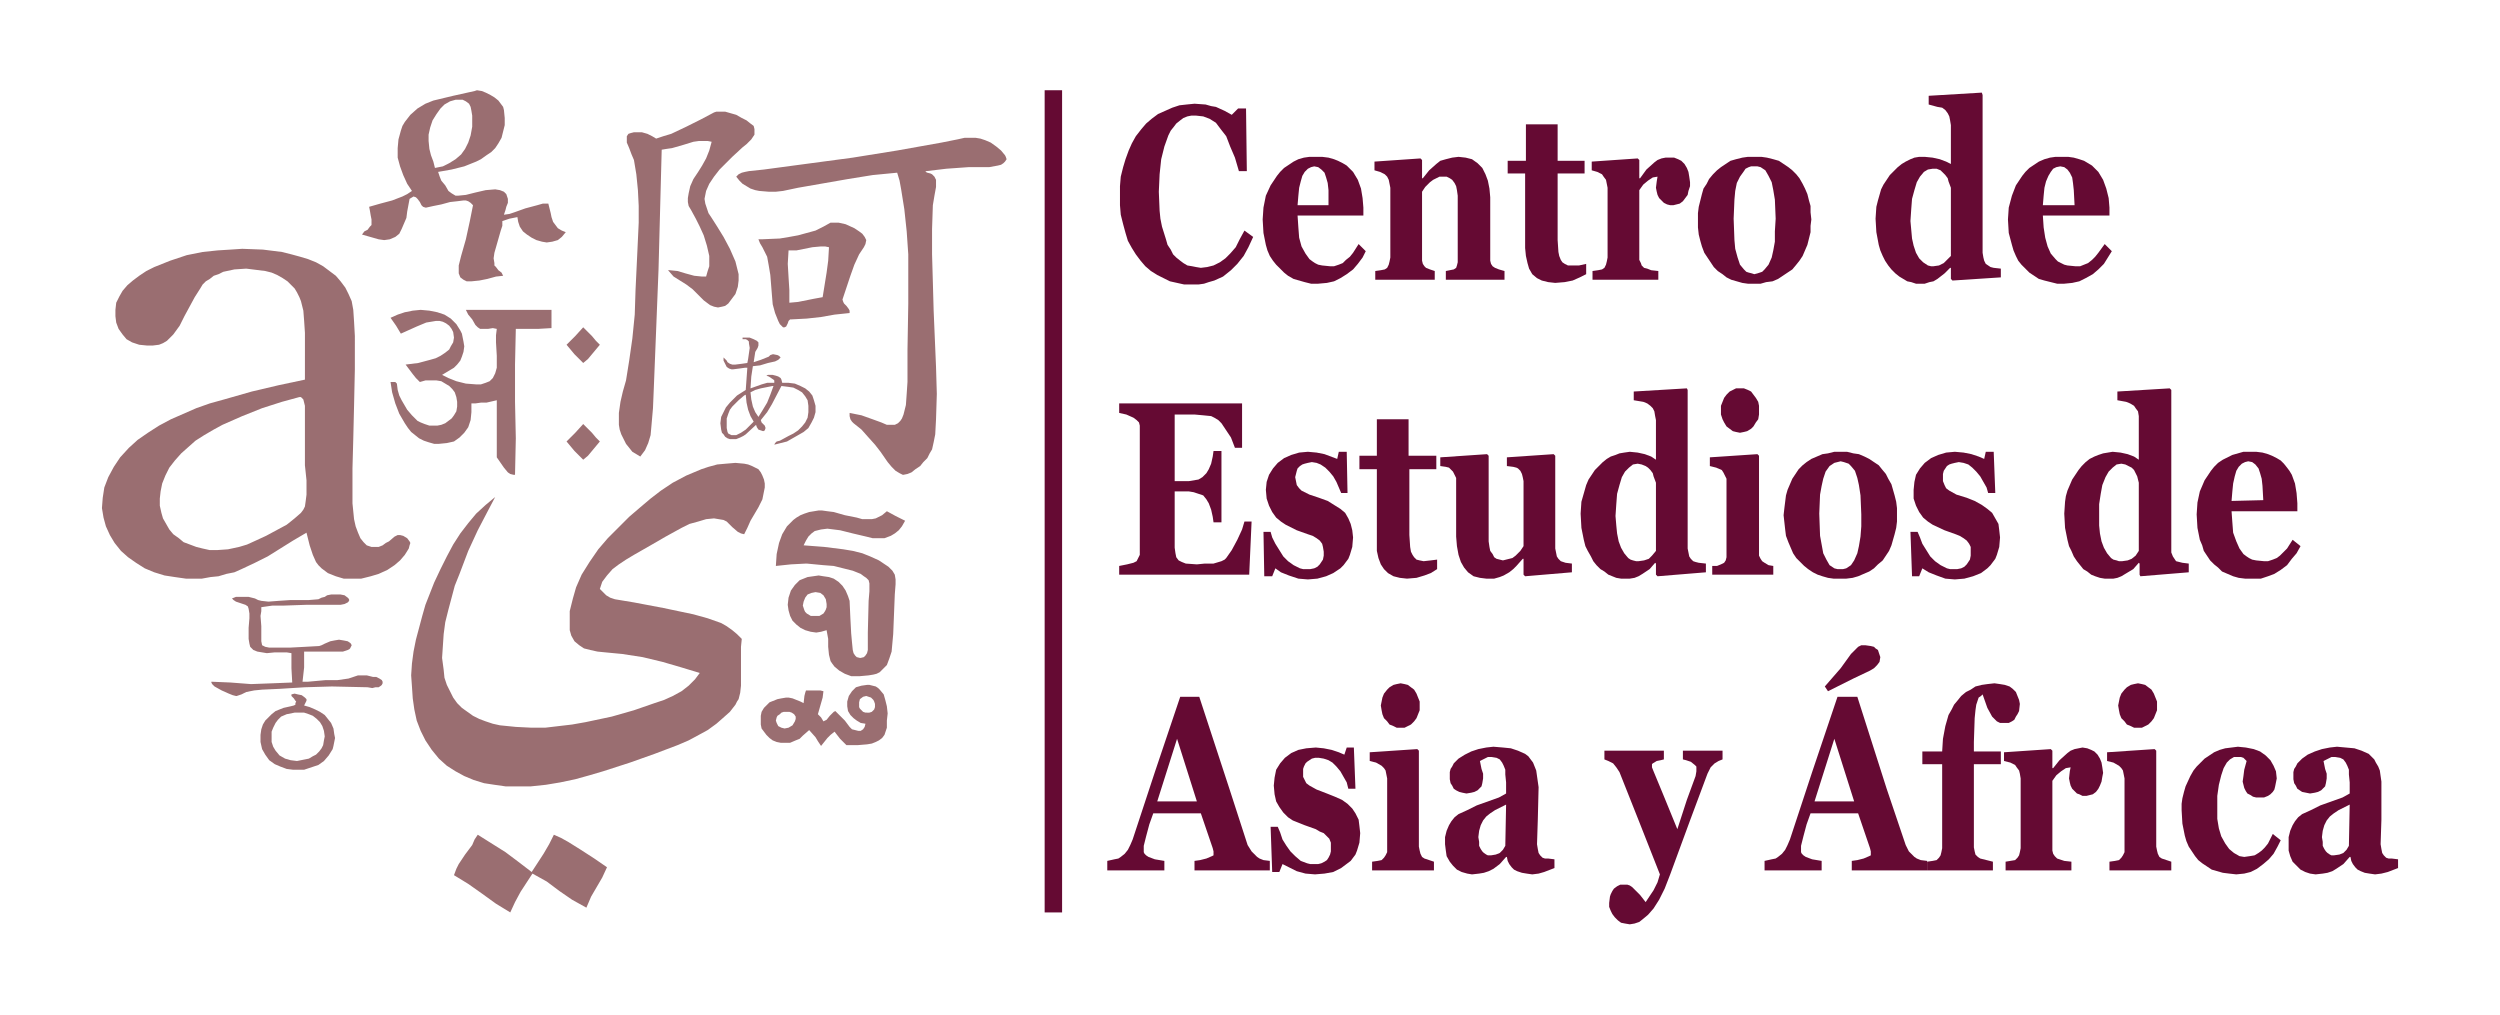 <?xml version="1.0" encoding="utf-8"?>
<!-- Generator: Adobe Illustrator 24.3.0, SVG Export Plug-In . SVG Version: 6.00 Build 0)  -->
<svg version="1.1" id="Layer_1" xmlns="http://www.w3.org/2000/svg" xmlns:xlink="http://www.w3.org/1999/xlink" x="0px" y="0px"
	 viewBox="0 0 903.509 366.667" style="enable-background:new 0 0 903.509 366.667;" xml:space="preserve">
<style type="text/css">
	.st0{fill:#650A33;}
	.st1{fill:#9A6E71;}
</style>
<g>
	<polygon class="st0" points="438.86,101.382 438.86,101.382 442.012,99.95 444.877,97.657 444.877,97.657 447.17,95.365 
		449.462,92.5 449.462,92.5 451.181,89.348 452.901,85.623 449.749,83.33 449.749,83.33 448.029,86.482 446.597,89.348 
		444.591,91.64 442.872,93.359 442.872,93.359 440.866,94.792 438.573,95.938 436.281,96.511 433.989,96.798 433.989,96.798 
		432.27,96.511 430.837,96.225 429.118,95.938 427.685,95.079 427.685,95.079 426.539,94.219 425.106,93.073 423.96,91.927 
		423.1,90.207 423.1,90.207 421.954,88.488 421.381,86.482 419.948,81.898 419.948,81.898 419.375,79.032 419.089,76.167 
		418.802,69.29 418.802,69.29 419.089,62.986 419.662,57.542 420.808,52.957 422.241,48.945 422.241,48.945 423.1,47.226 
		424.246,45.793 425.106,44.647 426.539,43.501 427.685,42.641 429.118,42.068 430.55,41.782 432.27,41.782 432.27,41.782 
		434.848,42.068 437.141,42.928 439.433,44.361 441.152,46.653 441.152,46.653 443.158,49.232 444.591,52.957 446.31,56.968 
		447.743,61.84 450.608,61.84 450.322,39.203 447.456,39.203 445.164,41.495 445.164,41.495 442.585,40.063 439.433,38.63 
		439.433,38.63 437.714,38.343 435.708,37.77 431.696,37.484 431.696,37.484 428.831,37.77 426.252,38.057 423.673,38.916 
		421.094,40.063 421.094,40.063 418.516,41.209 416.223,42.928 414.217,44.647 412.498,46.653 412.498,46.653 410.492,49.232 
		409.06,51.811 407.914,54.39 406.767,57.542 406.767,57.542 405.908,60.407 405.048,63.845 404.762,67.284 404.762,70.722 
		404.762,70.722 404.762,74.161 405.048,77.599 405.908,81.038 406.767,84.19 406.767,84.19 407.627,87.055 409.06,89.634 
		410.492,91.927 412.212,94.219 412.212,94.219 413.931,96.225 415.937,97.944 418.229,99.377 420.521,100.523 420.521,100.523 
		422.814,101.669 425.393,102.242 427.971,102.815 430.837,102.815 430.837,102.815 433.129,102.815 435.135,102.529 
		436.854,101.956 438.86,101.382 438.86,101.382 	"/>
	<path class="st0" d="M491.011,88.202L491.011,88.202l-2.006,3.152l-1.146,1.433l-1.433,1.146l0,0l-1.146,1.146l-1.433,0.573
		l-1.719,0.573h-1.433l0,0l-2.865-0.287l-1.433-0.287l-1.146-0.573l-0.86-0.573l-1.146-0.86l-1.433-2.006l0,0l-1.433-2.579
		l-0.86-3.152l-0.287-3.725l-0.287-4.298h23.783v-2.865l0,0l-0.287-3.438l-0.573-3.438l0,0l-1.146-3.152l-0.86-1.433l-0.86-1.433
		l0,0l-1.146-1.146l-1.146-1.146l-1.433-0.86l-1.719-0.86l0,0l-1.433-0.573l-2.006-0.573l-2.292-0.287h-2.292l0,0h-2.292
		l-2.006,0.287l-2.006,0.573l-1.719,0.86l0,0l-1.719,1.146l-1.719,1.146l-1.433,1.433l-1.146,1.433l0,0l-1.146,1.719l-1.146,1.719
		l-1.719,3.725l0,0l-0.86,4.298l-0.287,4.298l0,0l0.287,4.871l0.86,4.298l0,0l0.573,2.006l0.86,2.006l1.146,1.719l1.146,1.433l0,0
		l1.433,1.433l1.433,1.433l1.433,1.146l2.006,1.146l0,0l2.006,0.573l2.006,0.573l2.292,0.573h2.579l0,0l3.152-0.287l2.579-0.573l0,0
		l2.292-1.146l2.292-1.433l0,0l2.292-1.719l1.719-2.006l0,0l1.719-2.292l1.146-2.292L491.011,88.202L491.011,88.202L491.011,88.202z
		 M468.947,74.161L468.947,74.161l0.287-3.438l0.287-2.865l0.573-2.292l0.573-2.006l0,0l0.86-1.433l1.146-1.146l1.146-0.573
		l1.146-0.287l0,0l1.433,0.287l1.146,0.86l0,0l1.146,1.146l0.573,1.719l0,0l0.573,2.006l0.287,2.579l0,0v5.444H468.947
		L468.947,74.161L468.947,74.161z"/>
	<polygon class="st0" points="543.734,97.944 543.734,97.944 541.728,97.371 541.728,97.371 540.296,96.798 540.296,96.798 
		539.436,96.225 538.863,95.365 538.863,95.365 538.576,94.219 538.576,92.786 538.576,71.296 538.576,71.296 538.29,68.144 
		537.717,65.278 536.857,62.986 535.711,60.694 535.711,60.694 533.992,58.974 531.986,57.542 529.694,56.968 527.115,56.682 
		527.115,56.682 524.823,56.968 522.53,57.542 522.53,57.542 520.524,58.115 519.092,59.261 519.092,59.261 516.513,61.553 
		516.513,61.553 514.22,64.419 513.934,64.419 513.934,57.828 513.361,57.255 496.741,58.401 496.741,61.553 496.741,61.553 
		498.747,62.126 498.747,62.126 500.466,62.986 500.466,62.986 501.326,63.845 501.899,64.992 501.899,64.992 502.186,66.424 
		502.472,67.857 502.472,93.073 502.472,93.073 502.186,94.505 501.899,95.652 501.899,95.652 501.326,96.798 500.466,97.371 
		500.466,97.371 499.034,97.657 499.034,97.657 497.028,97.944 497.028,101.096 518.519,101.096 518.519,97.944 518.519,97.944 
		516.799,97.371 516.799,97.371 515.367,96.798 515.367,96.798 514.794,96.225 514.22,95.365 514.22,95.365 513.934,94.219 
		513.934,92.786 513.934,69.29 513.934,69.29 515.08,67.571 515.08,67.571 516.799,65.851 516.799,65.851 517.945,64.992 
		519.092,64.419 519.092,64.419 520.238,63.845 521.671,63.845 521.671,63.845 522.817,63.845 523.963,64.419 524.823,64.992 
		525.682,66.138 525.682,66.138 526.255,67.284 526.542,68.717 526.828,70.722 526.828,72.728 526.828,93.073 526.828,93.073 
		526.828,94.792 526.542,95.938 526.542,95.938 526.255,96.798 525.396,97.371 525.396,97.371 523.963,97.657 523.963,97.657 
		522.53,97.944 522.53,101.096 543.734,101.096 543.734,97.944 543.734,97.944 	"/>
	<polygon class="st0" points="573.248,95.365 573.248,95.365 570.669,95.938 570.669,95.938 568.09,95.938 568.09,95.938 
		566.658,95.938 565.511,95.365 564.652,94.792 564.079,93.932 564.079,93.932 563.506,92.5 563.219,91.067 562.933,86.769 
		562.933,62.699 572.675,62.699 572.675,58.115 562.933,58.115 562.933,44.934 551.471,44.934 551.471,58.115 544.88,58.115 
		544.88,62.699 551.184,62.699 551.184,89.634 551.184,89.634 551.471,92.5 552.044,95.079 552.617,97.084 553.763,99.09 
		553.763,99.09 555.482,100.523 557.202,101.382 559.494,101.956 562.073,102.242 562.073,102.242 565.511,101.956 568.377,101.382 
		568.377,101.382 570.956,100.236 573.248,99.09 573.248,95.365 573.248,95.365 	"/>
	<polygon class="st0" points="608.779,59.261 608.779,59.261 607.633,58.115 606.487,57.542 605.054,56.968 603.621,56.968 
		603.621,56.968 601.902,56.968 600.469,57.255 599.037,57.828 597.891,58.688 597.891,58.688 595.025,61.267 592.733,64.419 
		592.446,64.419 592.446,57.828 591.873,57.255 575.254,58.401 575.254,61.553 575.254,61.553 577.26,62.126 577.26,62.126 
		578.979,62.986 578.979,62.986 579.552,63.845 580.412,64.992 580.412,64.992 580.698,66.424 580.985,67.857 580.985,93.073 
		580.985,93.073 580.698,94.505 580.412,95.652 580.412,95.652 579.839,96.798 578.979,97.371 578.979,97.371 577.546,97.657 
		577.546,97.657 575.54,97.944 575.54,101.096 599.323,101.096 599.323,97.944 599.323,97.944 596.744,97.657 596.744,97.657 
		595.312,97.084 594.166,96.798 594.166,96.798 593.306,95.938 593.019,95.079 593.019,95.079 592.446,93.932 592.446,92.786 
		592.446,68.717 592.446,68.717 593.879,66.711 595.598,65.278 595.598,65.278 597.318,64.132 599.037,63.845 599.037,63.845 
		598.75,65.565 598.75,65.565 598.464,67.857 598.464,67.857 598.75,69.29 599.037,70.436 599.61,71.582 600.469,72.442 
		600.469,72.442 601.329,73.301 602.475,73.874 603.621,74.161 604.768,74.161 604.768,74.161 605.914,73.874 607.06,73.588 
		608.206,72.728 609.066,71.582 609.066,71.582 609.925,70.436 610.212,69.003 610.785,67.284 610.785,65.851 610.785,65.851 
		610.498,63.845 610.212,62.126 609.639,60.694 608.779,59.261 608.779,59.261 	"/>
	<path class="st0" d="M642.878,58.115L642.878,58.115l-2.006-0.573l-2.292-0.573l-2.006-0.287h-2.579l0,0h-2.292l-2.006,0.287
		l-2.292,0.573l-2.006,0.573l0,0l-1.719,1.146l-1.719,1.146l-1.433,1.146l-1.433,1.433l0,0l-1.433,1.719l-0.86,1.719l-1.146,1.719
		l-0.573,2.006l0,0l-0.573,2.292l-0.573,2.292l-0.287,2.292v2.579l0,0v2.579l0.287,2.579l0.573,2.292l0.573,2.006l0,0l0.86,2.292
		l1.146,1.719l1.146,1.719l1.146,1.719l0,0l1.433,1.433l1.719,1.146l1.433,1.146l1.719,0.86l0,0l2.006,0.573l2.006,0.573
		l2.006,0.287h2.006l0,0h2.579l2.006-0.573l2.292-0.287l2.006-0.86l0,0l1.719-1.146l1.719-1.146l1.719-1.146l1.433-1.719l0,0
		l1.146-1.433l1.146-1.719l0.86-2.006l0.86-2.006l0,0l0.573-2.292l0.573-2.292v-2.292l0.287-2.292l0,0l-0.287-2.579v-2.292
		l-0.573-2.006l-0.573-2.292l0,0l-0.86-2.006l-0.86-1.719l-1.146-2.006l-1.146-1.433l0,0l-1.433-1.433l-1.433-1.146l-1.719-1.146
		L642.878,58.115L642.878,58.115L642.878,58.115z M637.72,97.371L637.72,97.371l-0.86,0.86l-0.86,0.287l-0.86,0.287l-1.146,0.287
		l0,0l-0.86-0.287l-1.146-0.287l-0.86-0.287l-0.86-0.86l0,0l-1.433-1.719l-0.86-2.579l0,0l-0.86-3.152l-0.287-3.152l0,0
		l-0.286-7.737l0,0l0.286-6.877l0,0l0.287-3.152l0.573-2.865l0,0l1.146-2.292l1.433-2.006l0,0l0.573-0.86l1.146-0.573l0.86-0.287
		h1.146l0,0h1.146l1.146,0.287l0.86,0.573l0.86,0.573l0,0l1.146,2.006l1.146,2.292l0,0l0.573,2.865l0.573,3.438l0,0l0.287,6.877l0,0
		l-0.287,4.585v3.725l0,0l-0.573,3.152l-0.573,2.579l0,0l-1.146,2.579L637.72,97.371L637.72,97.371L637.72,97.371z"/>
	<path class="st0" d="M723.109,97.084L723.109,97.084l-2.579-0.287l0,0l-1.146-0.287l-0.86-0.573l0,0l-0.86-0.573l-0.573-1.146l0,0
		l-0.286-1.146l-0.287-1.719V34.332l-0.287-0.86l-19.198,1.146v3.152l0,0l3.152,0.86l0,0l1.719,0.287l1.146,0.86l0,0l0.86,1.146
		l0.573,1.146l0,0l0.286,1.433l0.287,1.719v14.041l0,0l-1.719-0.86l-2.292-0.86l0,0l-2.579-0.573l-2.865-0.287l0,0h-2.006
		l-1.719,0.287l-1.433,0.573l-1.719,0.86l-1.433,0.86l-1.433,1.146l-1.433,1.433l-1.433,1.433l0,0l-1.146,1.719l-1.146,1.719
		l-0.86,1.719l-0.573,2.006l-0.573,2.006l-0.573,2.292l-0.286,4.298l0,0l0.286,4.871l0.86,4.585l0.573,2.006l0.86,2.006l0.86,1.719
		l1.146,1.719l0,0l1.146,1.433l1.433,1.433l1.433,1.146l1.433,0.86l1.433,0.86l1.433,0.287l1.719,0.573h1.719l0,0h1.433l1.719-0.573
		l1.433-0.287l1.433-0.86l0,0l2.579-2.006l2.006-2.006h0.287v4.012l0.573,0.573l17.479-1.146V97.084L723.109,97.084L723.109,97.084z
		 M702.478,95.079L702.478,95.079l-1.719,0.86l-2.006,0.287l0,0h-0.86l-1.146-0.287l-0.86-0.573l-0.86-0.573l0,0l-1.433-1.433
		l-1.146-2.006l0,0l-0.86-2.579l-0.573-2.579l0,0l-0.287-3.152l-0.287-3.152l0,0l0.287-4.298l0.287-3.725l0.86-3.152l0.86-2.865l0,0
		l1.146-2.006l1.433-1.719l1.433-0.86l1.719-0.287l0,0h1.433l1.433,0.573l0,0l0.86,0.86l0.86,0.86l0,0l0.86,1.146l0.287,1.146l0,0
		l0.86,2.292V92.5l0,0l-1.433,1.433L702.478,95.079L702.478,95.079L702.478,95.079z"/>
	<path class="st0" d="M760.646,88.202L760.646,88.202l-2.292,3.152l-1.146,1.433l-1.146,1.146l0,0l-1.433,1.146l-1.433,0.573
		l-1.433,0.573h-1.719l0,0l-2.865-0.287l-1.146-0.287l-1.146-0.573l-1.146-0.573l-0.86-0.86l-1.719-2.006l0,0l-1.146-2.579
		l-0.86-3.152l-0.573-3.725l-0.287-4.298h24.07v-2.865l0,0l-0.287-3.438l-0.86-3.438l0,0l-1.146-3.152l-0.86-1.433l-0.86-1.433l0,0
		l-1.146-1.146l-1.146-1.146l-1.433-0.86l-1.433-0.86l0,0l-1.719-0.573l-2.006-0.573l-2.006-0.287h-2.292l0,0h-2.292l-2.006,0.287
		l-2.006,0.573l-2.006,0.86l0,0l-1.719,1.146l-1.719,1.146l-1.433,1.433l-1.146,1.433l0,0l-1.146,1.719l-1.146,1.719l-1.433,3.725
		l0,0l-1.146,4.298l-0.287,4.298l0,0l0.287,4.871l1.146,4.298l0,0l0.573,2.006l0.86,2.006l0.86,1.719l1.146,1.433l0,0l1.433,1.433
		l1.433,1.433l1.719,1.146l1.719,1.146l0,0l2.006,0.573l2.292,0.573l2.292,0.573h2.579l0,0l2.865-0.287l2.579-0.573l0,0l2.292-1.146
		l2.579-1.433l0,0l2.006-1.719l2.006-2.006l0,0l1.433-2.292l1.433-2.292L760.646,88.202L760.646,88.202L760.646,88.202z
		 M738.296,74.161L738.296,74.161l0.287-3.438l0.286-2.865l0.573-2.292l0.86-2.006l0,0l0.86-1.433l0.86-1.146l1.146-0.573
		l1.433-0.287l0,0l1.433,0.287l1.146,0.86l0,0l0.86,1.146l0.86,1.719l0,0l0.286,2.006l0.287,2.579l0,0l0.287,5.444H738.296
		L738.296,74.161L738.296,74.161z"/>
	<polygon class="st0" points="448.889,145.796 404.475,145.796 404.475,149.235 404.475,149.235 407.054,149.808 407.054,149.808 
		409.633,150.954 409.633,150.954 410.779,151.814 411.639,152.673 411.639,152.673 411.925,153.82 411.925,155.252 
		411.925,199.093 411.925,199.093 411.925,200.526 411.352,201.672 411.352,201.672 410.779,202.818 409.633,203.391 
		409.633,203.391 407.34,203.964 407.34,203.964 404.475,204.537 404.475,207.689 451.468,207.689 452.327,188.491 449.749,188.491 
		449.749,188.491 448.889,191.357 447.17,195.082 447.17,195.082 445.164,198.807 443.158,201.672 443.158,201.672 442.585,202.245 
		441.439,202.818 441.439,202.818 438.573,203.678 438.573,203.678 435.422,203.678 435.422,203.678 432.556,203.964 
		432.556,203.964 428.545,203.678 428.545,203.678 427.112,203.105 425.966,202.532 425.966,202.532 425.106,201.385 
		424.819,199.953 424.819,199.953 424.533,197.947 424.533,195.655 424.533,177.602 429.691,177.602 429.691,177.602 
		431.41,177.889 433.129,178.462 433.129,178.462 434.848,179.035 435.995,180.468 435.995,180.468 436.854,181.901 
		437.714,184.193 437.714,184.193 438.287,186.772 438.573,188.778 441.439,188.778 441.439,162.989 438.573,162.989 
		438.573,162.989 438.287,164.995 437.714,167.574 437.714,167.574 436.854,169.579 435.995,171.012 435.995,171.012 
		434.562,172.445 433.129,173.304 433.129,173.304 431.41,173.591 429.691,173.877 424.533,173.877 424.533,149.808 
		431.696,149.808 431.696,149.808 434.848,150.094 434.848,150.094 437.714,150.381 437.714,150.381 438.86,150.954 
		440.293,151.814 441.439,152.96 442.585,154.679 442.585,154.679 444.877,158.118 446.31,161.843 448.889,161.843 448.889,145.796 
		448.889,145.796 	"/>
	<polygon class="st0" points="484.42,205.397 484.42,205.397 485.566,204.251 486.426,203.105 487.286,201.959 487.859,200.526 
		488.718,197.66 489.005,194.222 489.005,194.222 488.718,191.643 488.145,189.351 487.286,187.345 486.139,185.339 
		486.139,185.339 484.42,183.906 482.128,182.474 479.835,181.041 476.684,179.895 476.684,179.895 473.245,178.749 470.38,177.316 
		470.38,177.316 469.52,176.456 468.66,175.31 468.374,173.877 468.087,172.445 468.087,172.445 468.374,171.299 468.66,170.152 
		468.947,169.293 469.807,168.433 469.807,168.433 470.666,167.86 471.526,167.574 472.672,167.287 474.105,167 474.105,167 
		475.824,167.287 477.257,167.86 478.976,169.006 480.409,170.439 480.409,170.439 481.841,172.158 482.987,174.164 483.847,176.17 
		484.707,178.176 486.999,178.176 486.712,163.275 483.847,163.275 483.274,165.854 483.274,165.854 480.982,164.995 
		478.689,164.135 478.689,164.135 475.824,163.562 472.672,163.275 472.672,163.275 469.52,163.562 466.655,164.422 
		464.076,165.568 461.783,167.287 461.783,167.287 460.064,169.293 458.631,171.585 457.772,174.164 457.485,177.029 
		457.485,177.029 457.772,180.181 458.631,182.76 458.631,182.76 459.778,185.053 461.21,187.058 461.21,187.058 462.93,188.491 
		464.649,189.637 464.649,189.637 468.66,191.643 468.66,191.643 472.672,193.076 472.672,193.076 474.391,193.649 475.824,194.508 
		475.824,194.508 476.97,195.368 477.83,196.514 477.83,196.514 478.116,197.66 478.403,199.38 478.403,199.38 478.403,200.812 
		478.116,202.245 477.543,203.105 476.97,203.964 476.97,203.964 476.11,204.824 474.964,205.397 473.532,205.684 472.099,205.684 
		472.099,205.684 470.953,205.684 469.807,205.397 467.514,204.251 467.514,204.251 465.508,202.818 463.789,201.099 
		463.789,201.099 462.356,198.807 460.924,196.514 460.924,196.514 459.778,194.222 459.204,192.216 456.626,192.216 
		456.912,208.262 459.778,208.262 460.924,205.397 460.924,205.397 462.93,206.83 465.795,207.976 465.795,207.976 469.233,209.122 
		472.672,209.409 472.672,209.409 476.11,209.122 479.262,208.262 481.841,207.116 484.42,205.397 484.42,205.397 	"/>
	<polygon class="st0" points="519.378,202.245 519.378,202.245 517.086,202.532 517.086,202.532 514.507,202.818 514.507,202.818 
		513.074,202.532 511.928,202.245 511.069,201.385 510.495,200.526 510.495,200.526 509.922,199.38 509.636,197.66 509.349,193.362 
		509.349,169.579 519.092,169.579 519.092,164.708 509.063,164.708 509.063,151.527 497.601,151.527 497.601,164.708 
		491.297,164.708 491.297,169.579 497.601,169.579 497.601,196.228 497.601,196.228 497.601,199.093 498.174,201.672 
		499.034,203.964 500.18,205.684 500.18,205.684 501.613,207.116 503.618,208.262 505.911,208.836 508.49,209.122 508.49,209.122 
		511.928,208.836 514.794,207.976 514.794,207.976 517.086,207.116 519.378,205.684 519.378,202.245 519.378,202.245 	"/>
	<polygon class="st0" points="568.09,203.678 568.09,203.678 565.798,203.391 565.798,203.391 564.938,203.105 564.079,202.818 
		564.079,202.818 563.219,201.959 562.646,201.099 562.646,201.099 562.359,199.666 562.073,198.234 562.073,164.708 561.5,164.135 
		544.594,165.281 544.594,168.433 544.594,168.433 546.886,168.72 546.886,168.72 548.032,169.006 548.605,169.293 548.605,169.293 
		549.465,170.152 550.038,171.299 550.038,171.299 550.325,172.445 550.611,173.877 550.611,197.374 550.611,197.374 
		549.465,199.093 547.746,200.812 547.746,200.812 546.6,201.672 545.453,201.959 544.307,202.245 543.161,202.532 543.161,202.532 
		542.015,202.245 540.869,201.959 540.009,201.385 539.436,200.239 539.436,200.239 538.576,199.093 538.29,197.66 538.003,195.655 
		538.003,193.649 538.003,164.708 537.43,164.135 520.524,165.281 520.524,168.433 520.524,168.433 522.53,168.72 522.53,168.72 
		523.676,169.006 524.249,169.579 524.249,169.579 525.109,170.439 525.682,171.585 525.682,171.585 526.255,172.731 
		526.255,174.451 526.255,193.935 526.255,193.935 526.542,197.374 527.115,200.526 527.974,203.105 529.121,205.111 
		529.121,205.111 530.553,206.83 532.559,208.262 534.851,208.836 537.144,209.122 537.144,209.122 540.009,209.122 
		542.015,208.549 542.015,208.549 543.448,207.976 545.453,206.83 545.453,206.83 546.886,205.684 548.032,204.537 548.032,204.537 
		550.325,201.959 550.611,201.959 550.611,207.689 551.184,208.262 568.09,206.83 568.09,203.678 568.09,203.678 	"/>
	<path class="st0" d="M616.516,203.678L616.516,203.678l-2.579-0.287l0,0l-1.146-0.287l-0.86-0.287l0,0l-0.86-0.86l-0.573-0.86l0,0
		l-0.287-1.433l-0.287-1.433v-57.308l-0.287-0.573l-19.198,1.146v3.152l0,0l3.438,0.573l0,0l1.433,0.573l1.146,0.86l0,0l0.86,0.86
		l0.573,1.146l0,0l0.287,1.719l0.286,1.433v14.327l0,0l-1.719-1.146l-2.292-0.86l0,0l-2.579-0.573l-2.865-0.287l0,0l-2.006,0.287
		l-1.719,0.287l-1.433,0.573l-1.719,0.573l-1.433,0.86L579.265,167l-1.433,1.433l-1.433,1.433l0,0l-1.146,1.719l-1.146,1.719
		l-0.86,2.006l-0.573,2.006l-0.573,2.006l-0.573,2.006l-0.287,4.298l0,0l0.287,5.158l0.86,4.298l0.573,2.292l0.86,1.719l1.146,2.006
		l0.86,1.719l0,0l1.146,1.433l1.433,1.433l1.433,0.86l1.433,1.146l1.433,0.573l1.433,0.573l1.719,0.287h1.719l0,0h1.433l1.719-0.287
		l1.433-0.573l1.433-0.86l0,0l2.579-1.719l2.006-2.292l0.286,0.287v4.012l0.573,0.573l17.479-1.433V203.678L616.516,203.678
		L616.516,203.678z M595.885,201.959L595.885,201.959l-1.719,0.573l-2.006,0.287l0,0h-0.86l-1.146-0.287l-0.86-0.287l-0.86-0.573
		l0,0l-1.433-1.719l-1.146-2.006l0,0l-0.86-2.292l-0.573-2.865l0,0l-0.287-2.865l-0.286-3.439l0,0l0.286-4.298l0.287-3.725
		l0.86-3.152l0.86-2.865l0,0l1.146-2.006l1.433-1.433l1.433-1.146l1.719-0.287l0,0l1.433,0.287l1.433,0.573l0,0l0.86,0.573
		l0.86,0.86l0,0l0.86,1.146l0.287,1.146l0,0l0.86,2.292v24.643l0,0l-1.433,1.719L595.885,201.959L595.885,201.959L595.885,201.959z"
		/>
	<path class="st0" d="M640.872,204.537L640.872,204.537l-1.719-0.287l0,0l-1.433-0.86l0,0l-0.86-0.573l-0.573-0.86l0,0l-0.573-1.146
		v-1.433v-34.672l-0.573-0.573l-17.193,1.146v3.152l0,0l2.292,0.573l0,0l2.006,0.86l0,0l0.573,0.86l0.573,1.146l0,0l0.573,1.146
		v1.433v25.502l0,0v1.433l-0.286,1.146l0,0l-0.573,0.86l-1.146,0.573l0,0l-1.433,0.573l0,0h-1.719v3.152h22.064V204.537
		L640.872,204.537L640.872,204.537z M633.708,142.644L633.708,142.644l-0.86-1.146l-1.146-0.573l-1.433-0.573h-1.433l0,0h-1.433
		l-1.146,0.573l-1.146,0.573l-1.146,1.146l0,0l-0.86,1.146l-0.573,1.433l-0.573,1.433v1.719l0,0v1.433l0.573,1.719l0.573,1.146
		l0.86,1.433l0,0l1.146,0.86l1.146,0.86l1.146,0.287l1.433,0.287l0,0l1.433-0.287l1.146-0.287l1.433-0.86l0.86-0.86l0,0l0.86-1.433
		l0.86-1.146l0.287-1.719v-1.433l0,0v-1.719l-0.287-1.433l-0.86-1.433L633.708,142.644L633.708,142.644L633.708,142.644z"/>
	<path class="st0" d="M673.824,164.995L673.824,164.995l-2.006-0.86l-2.006-0.287l-2.292-0.573h-2.292l0,0h-2.292l-2.292,0.573
		l-2.006,0.287l-2.006,0.86l0,0l-2.006,0.86L652.907,167l-1.433,1.146l-1.433,1.433l0,0l-1.146,1.719l-1.146,1.719l-0.86,2.006
		l-0.86,2.006l0,0l-0.573,2.006l-0.287,2.292l-0.287,2.292l-0.286,2.579l0,0l0.286,2.579l0.287,2.579l0.287,2.292l0.86,2.292l0,0
		l0.86,2.006l0.86,2.006l1.146,1.719l1.433,1.433l0,0l1.433,1.433l1.433,1.146l1.719,1.146l1.719,0.86l0,0l1.719,0.573l2.006,0.573
		l2.006,0.287h2.292l0,0h2.292l2.292-0.287l2.006-0.573l2.006-0.86l0,0l2.006-0.86l1.719-1.146l1.433-1.433l1.719-1.433l0,0
		l1.146-1.719l1.146-1.719l0.86-2.006l0.573-2.006l0,0l0.573-2.006l0.573-2.292l0.286-2.292v-2.579l0,0v-2.292l-0.286-2.292
		l-0.573-2.292l-0.573-2.006l0,0l-0.573-2.006l-1.146-2.006l-0.86-1.719l-1.433-1.719l0,0l-1.146-1.433L677.263,167l-1.719-1.146
		L673.824,164.995L673.824,164.995L673.824,164.995z M668.953,204.251L668.953,204.251l-0.86,0.573l-0.86,0.573l-1.146,0.287h-0.86
		l0,0h-1.146l-1.146-0.287l-0.86-0.573l-0.86-0.573l0,0l-1.146-2.006l-1.146-2.292l0,0l-0.573-3.152l-0.573-3.152l0,0l-0.287-8.023
		l0,0l0.287-6.877l0,0l0.573-3.152l0.573-2.579l0,0l0.86-2.579l1.433-2.006l0,0l0.86-0.573l0.86-0.573l1.146-0.287l1.146-0.287l0,0
		l1.146,0.287l0.86,0.287l0.86,0.287l0.86,0.86l0,0l1.433,1.719l0.86,2.579l0,0l0.573,2.579l0.573,3.725l0,0l0.287,6.877l0,0v4.298
		l-0.287,3.725l0,0l-0.573,3.438l-0.573,2.579l0,0l-1.146,2.579L668.953,204.251L668.953,204.251L668.953,204.251z"/>
	<polygon class="st0" points="718.238,205.397 718.238,205.397 719.384,204.251 720.244,203.105 721.104,201.959 721.677,200.526 
		722.536,197.66 722.823,194.222 722.823,194.222 722.536,191.643 722.25,189.351 721.104,187.345 719.957,185.339 719.957,185.339 
		718.238,183.906 716.232,182.474 713.653,181.041 710.788,179.895 710.788,179.895 707.063,178.749 704.484,177.316 
		704.484,177.316 703.338,176.456 702.765,175.31 702.192,173.877 702.192,172.445 702.192,172.445 702.192,171.299 
		702.478,170.152 703.051,169.293 703.624,168.433 703.624,168.433 704.484,167.86 705.344,167.574 706.49,167.287 707.923,167 
		707.923,167 709.642,167.287 711.361,167.86 712.794,169.006 714.227,170.439 714.227,170.439 715.659,172.158 716.805,174.164 
		717.952,176.17 718.525,178.176 721.104,178.176 720.53,163.275 717.665,163.275 717.092,165.854 717.092,165.854 715.086,164.995 
		712.507,164.135 712.507,164.135 709.642,163.562 706.49,163.275 706.49,163.275 703.338,163.562 700.473,164.422 697.894,165.568 
		695.601,167.287 695.601,167.287 693.882,169.293 692.449,171.585 691.876,174.164 691.59,177.029 691.59,177.029 691.59,180.181 
		692.449,182.76 692.449,182.76 693.596,185.053 695.028,187.058 695.028,187.058 696.747,188.491 698.467,189.637 698.467,189.637 
		702.765,191.643 702.765,191.643 706.776,193.076 706.776,193.076 708.209,193.649 709.642,194.508 709.642,194.508 
		710.788,195.368 711.648,196.514 711.648,196.514 712.221,197.66 712.221,199.38 712.221,199.38 712.221,200.812 711.934,202.245 
		711.361,203.105 710.788,203.964 710.788,203.964 709.928,204.824 708.782,205.397 707.35,205.684 705.917,205.684 
		705.917,205.684 704.771,205.684 703.624,205.397 701.332,204.251 701.332,204.251 699.326,202.818 697.607,201.099 
		697.607,201.099 696.174,198.807 694.742,196.514 694.742,196.514 693.882,194.222 693.022,192.216 690.444,192.216 
		691.017,208.262 693.596,208.262 694.742,205.397 694.742,205.397 697.034,206.83 699.899,207.976 699.899,207.976 
		703.051,209.122 706.49,209.409 706.49,209.409 709.928,209.122 713.08,208.262 715.946,207.116 718.238,205.397 718.238,205.397 	
		"/>
	<path class="st0" d="M791.02,203.678L791.02,203.678l-2.292-0.287l0,0l-1.146-0.287l-1.146-0.287l0,0l-0.573-0.86l-0.573-0.86l0,0
		l-0.573-1.433v-1.433v-57.308l-0.573-0.573l-18.912,1.146v3.152l0,0l3.152,0.573l0,0l1.433,0.573l1.433,0.86l0,0l0.573,0.86
		l0.86,1.146l0,0l0.286,1.719v1.433v14.327l0,0l-1.719-1.146l-2.292-0.86l0,0l-2.579-0.573l-2.865-0.287l0,0l-1.719,0.287
		l-1.719,0.287l-1.719,0.573l-1.433,0.573l-1.719,0.86L753.769,167l-1.433,1.433l-1.146,1.433l0,0l-1.146,1.719l-1.146,1.719
		l-0.86,2.006l-0.86,2.006l-0.573,2.006l-0.287,2.006l-0.286,4.298l0,0l0.286,5.158l0.86,4.298l0.573,2.292l0.86,1.719l0.86,2.006
		l1.146,1.719l0,0l1.146,1.433l1.146,1.433l1.433,0.86l1.433,1.146l1.433,0.573l1.719,0.573l1.719,0.287h1.719l0,0h1.433
		l1.433-0.287l1.433-0.573l1.433-0.86l0,0l2.865-1.719l2.006-2.292l0.287,0.287v4.012l0.287,0.573l17.479-1.433V203.678
		L791.02,203.678L791.02,203.678z M770.389,201.959L770.389,201.959l-1.433,0.573l-2.006,0.287l0,0h-1.146l-0.86-0.287l-1.146-0.287
		l-0.86-0.573l0,0l-1.433-1.719l-1.146-2.006l0,0l-0.86-2.292l-0.573-2.865l0,0l-0.287-2.865v-3.439l0,0v-4.298l0.573-3.725
		l0.573-3.152l1.146-2.865l0,0l1.146-2.006l1.433-1.433l1.433-1.146l1.719-0.287l0,0l1.433,0.287l1.146,0.573l0,0l1.146,0.573
		l0.86,0.86l0,0l0.573,1.146l0.573,1.146l0,0l0.573,2.292v24.643l0,0l-1.146,1.719L770.389,201.959L770.389,201.959L770.389,201.959
		z"/>
	<path class="st0" d="M828.557,195.082L828.557,195.082l-2.006,3.152l-1.146,1.146l-1.433,1.433l0,0l-1.146,0.86l-1.433,0.573
		l-1.719,0.573h-1.433l0,0l-2.865-0.287l-1.433-0.287l-1.146-0.573l-0.86-0.573l-1.146-0.86l-1.433-2.006l0,0l-1.146-2.579
		l-1.146-3.152l-0.286-3.725l-0.287-4.012h23.783v-2.865l0,0l-0.287-3.725l-0.573-3.438l0,0l-1.146-3.152l-0.86-1.433l-0.86-1.146
		l0,0l-1.146-1.433l-1.146-1.146l-1.433-0.86l-1.719-0.86l0,0l-1.433-0.573l-2.006-0.573l-2.292-0.287h-2.292l0,0h-2.292
		l-2.006,0.573l-2.006,0.573l-1.719,0.86l0,0l-1.719,0.86l-1.719,1.146l-1.433,1.433l-1.146,1.433l0,0l-1.146,1.719l-1.146,1.719
		l-1.719,4.012l0,0l-0.86,4.012l-0.287,4.298l0,0l0.287,4.871l0.86,4.298l0,0l0.86,2.006l0.573,2.006l1.146,1.719l1.146,1.719l0,0
		l1.433,1.433l1.433,1.146l1.433,1.433l2.006,0.86l0,0l2.006,0.86l2.006,0.573l2.292,0.287h2.579l0,0h3.152l2.579-0.86l0,0
		l2.292-0.86l2.292-1.433l0,0l2.292-1.719l1.719-2.292l0,0l1.719-2.006l1.433-2.579L828.557,195.082L828.557,195.082
		L828.557,195.082z M806.493,181.041L806.493,181.041l0.287-3.439l0.286-2.865l0.573-2.579l0.573-2.006l0,0l0.86-1.433l1.146-1.146
		l1.146-0.573l1.146-0.287l0,0l1.433,0.287l1.146,0.86l0,0l1.146,1.433l0.573,1.719l0,0l0.573,2.006l0.286,2.579l0,0l0.287,5.158
		L806.493,181.041L806.493,181.041L806.493,181.041z"/>
	<path class="st0" d="M458.918,311.131L458.918,311.131l-2.292-0.287l0,0l-1.433-0.573l-0.86-0.573l0,0l-1.146-1.146l-0.86-0.86l0,0
		l-1.433-2.292l0,0l-6.59-20.344l0,0l-10.889-33.239h-6.877l0,0l-9.169,27.221l0,0l-8.023,24.356l0,0l-0.86,2.006l-0.86,1.719l0,0
		l-1.146,1.433l-1.433,1.146l0,0l-0.86,0.573l-1.433,0.287l0,0l-2.579,0.573v3.439h20.631v-3.439l0,0l-3.439-0.573l-2.292-0.86l0,0
		l-0.86-0.573l-0.573-0.573l-0.287-0.573v-0.573l0,0v-1.719l0,0l0.86-3.439l0,0l1.146-4.298l0,0l1.433-4.012h17.193l4.298,12.608
		l0,0l0.287,1.146l0,0v0.86l0,0v0.573L438,309.412l-2.006,0.86l0,0l-2.292,0.573l-2.006,0.287v3.439h27.221V311.131L458.918,311.131
		L458.918,311.131z M418.229,289.64l7.164-22.637l7.164,22.637H418.229L418.229,289.64L418.229,289.64z"/>
	<polygon class="st0" points="486.999,311.991 486.999,311.991 488.145,311.131 489.005,309.985 489.864,308.839 490.438,307.406 
		491.297,304.54 491.584,301.102 491.584,301.102 491.297,298.523 491.011,296.231 489.864,293.938 488.718,292.219 
		488.718,292.219 486.999,290.5 484.993,289.067 482.414,287.921 479.549,286.775 479.549,286.775 475.824,285.342 473.245,283.909 
		473.245,283.909 472.099,283.05 471.526,281.904 470.953,280.757 470.953,279.038 470.953,279.038 470.953,277.892 
		471.239,277.032 471.812,275.886 472.385,275.313 472.385,275.313 473.245,274.74 474.105,274.167 475.251,273.88 476.684,273.88 
		476.684,273.88 478.403,274.167 480.122,274.74 481.555,275.6 482.987,277.032 482.987,277.032 484.42,278.752 485.566,280.757 
		486.712,282.763 487.286,285.056 489.864,285.056 489.291,270.155 486.712,270.155 485.853,272.734 485.853,272.734 
		483.847,271.875 481.268,271.015 481.268,271.015 478.403,270.442 475.537,270.155 475.537,270.155 472.099,270.442 
		469.233,271.015 466.655,272.161 464.362,273.88 464.362,273.88 462.643,275.886 461.21,278.179 460.637,281.044 460.351,283.909 
		460.351,283.909 460.637,287.061 461.21,289.64 461.21,289.64 462.356,291.646 463.789,293.652 463.789,293.652 465.508,295.371 
		467.228,296.517 467.228,296.517 471.526,298.237 471.526,298.237 475.537,299.669 475.537,299.669 476.97,300.529 
		478.403,301.102 478.403,301.102 479.549,302.248 480.409,303.108 480.409,303.108 480.982,304.54 480.982,305.973 
		480.982,305.973 480.982,307.692 480.695,308.839 480.122,309.985 479.549,310.844 479.549,310.844 478.689,311.417 
		477.543,311.991 476.397,312.277 474.678,312.277 474.678,312.277 473.532,312.277 472.385,311.991 470.093,311.131 
		470.093,311.131 468.087,309.412 466.368,307.692 466.368,307.692 464.935,305.687 463.503,303.394 463.503,303.394 
		462.643,300.815 461.783,298.81 459.204,298.81 459.778,315.142 462.356,315.142 463.503,312.277 463.503,312.277 465.795,313.423 
		468.66,314.856 468.66,314.856 471.812,315.716 475.251,316.002 475.251,316.002 478.689,315.716 481.841,315.142 484.707,313.71 
		486.999,311.991 486.999,311.991 	"/>
	<path class="st0" d="M518.232,311.417L518.232,311.417l-1.719-0.573l0,0l-1.719-0.573l0,0l-0.86-0.573l-0.573-1.146l0,0
		l-0.287-1.146l-0.286-1.433v-34.672l-0.573-0.573l-17.192,1.146v3.152l0,0l2.292,0.573l0,0l2.006,1.146l0,0l0.86,0.86l0.573,0.86
		l0,0l0.287,1.433l0.287,1.433v25.216l0,0v1.433l-0.573,1.146l0,0l-0.573,0.86l-0.86,0.86l0,0l-1.433,0.287l0,0l-2.006,0.287v3.152
		h22.35V311.417L518.232,311.417L518.232,311.417z M511.069,249.238L511.069,249.238l-1.146-0.86l-1.146-0.86l-1.146-0.287
		l-1.433-0.287l0,0l-1.433,0.287l-1.146,0.287l-1.433,0.86l-0.86,0.86l0,0l-1.146,1.433l-0.573,1.433l-0.287,1.433l-0.287,1.433l0,0
		l0.287,1.719l0.287,1.433l0.573,1.433l1.146,1.146l0,0l0.86,1.146l1.433,0.573l1.146,0.573h1.433l0,0h1.433l1.146-0.573
		l1.146-0.573l1.146-1.146l0,0l0.86-1.146l0.573-1.433l0.573-1.433v-1.719l0,0v-1.433l-0.573-1.433l-0.573-1.433L511.069,249.238
		L511.069,249.238L511.069,249.238z"/>
	<path class="st0" d="M561.786,310.558L561.786,310.558l-2.292-0.287l0,0h-1.146l-0.86-0.287l0,0l-0.86-0.86l-0.573-0.86l0,0
		l-0.287-1.433l-0.286-1.719l0,0l0.286-8.883l0,0l0.287-11.748l0,0l-0.287-2.006l-0.286-2.006l-0.287-2.006l-0.573-1.433l0,0
		l-0.573-1.433l-0.86-1.146l-0.86-1.146l-1.146-0.86l0,0l-2.579-1.146l-2.579-0.86l0,0l-2.865-0.287l-3.439-0.287l0,0l-2.579,0.287
		l-2.865,0.573l0,0l-2.579,0.86l-2.292,1.146l0,0l-2.292,1.433l-1.719,1.719l0,0l-0.573,1.146l-0.573,0.86l-0.286,1.146v1.433l0,0
		v1.146l0.286,1.433l0.573,0.86l0.573,1.146l0,0l0.86,0.573l1.146,0.573l1.146,0.287l1.433,0.287l0,0l1.719-0.287l1.146-0.287l0,0
		l1.146-0.573l0.86-0.86l0,0l0.573-0.573l0.286-1.146l0,0l0.287-1.719l0,0v-1.719l-0.573-1.719l0,0l-0.573-2.865l0,0l1.719-0.86l0,0
		l1.146-0.573h1.433l0,0l1.719,0.287l1.146,0.573l0,0l0.86,1.146l0.573,1.146l0,0l0.573,1.433v1.719l0,0l0.286,2.865v4.012l0,0
		l-2.579,1.433l-4.012,1.433l0,0l-4.012,1.433l-3.439,1.719l0,0l-3.152,1.433l0,0l-1.433,1.146l-1.146,1.433l0,0l-0.86,1.433
		l-0.86,2.006l0,0l-0.573,2.292v2.579l0,0l0.286,2.292l0.287,2.006l1.146,2.006l1.146,1.433l0,0l1.433,1.433l1.719,0.86l2.006,0.573
		l1.719,0.287l0,0l2.579-0.287l1.719-0.287l0,0l1.719-0.573l1.719-0.86l0,0l2.292-1.719l0,0l2.292-2.579h0.287l0,0l0.287,1.433
		l0.573,1.146l0.86,1.146l0.86,0.86l0,0l1.146,0.573l1.719,0.573l1.719,0.287l2.006,0.287l0,0l2.292-0.287l2.006-0.573l0,0
		l3.725-1.433V310.558L561.786,310.558L561.786,310.558z M544.021,305.687L544.021,305.687l-0.86,1.433l-1.146,1.146l0,0
		l-1.433,0.573l-1.719,0.287l0,0h-1.146l-0.573-0.287l-0.86-0.573l-0.573-0.573l0,0l-0.573-0.86l-0.573-1.146v-1.433l-0.287-1.719
		l0,0l0.287-2.292l0.573-2.006l0,0l0.86-1.719l1.146-1.433l0,0l1.433-1.146l1.719-1.146l0,0l4.012-2.006L544.021,305.687
		L544.021,305.687L544.021,305.687z"/>
	<polygon class="st0" points="622.533,271.302 608.206,271.302 608.206,274.454 608.206,274.454 609.352,274.74 609.352,274.74 
		611.072,275.313 611.072,275.313 612.504,276.459 612.504,276.459 613.077,277.032 613.077,277.892 613.077,277.892 
		613.077,278.752 613.077,278.752 612.791,280.471 612.791,280.471 609.639,289.067 609.639,289.067 606.2,299.669 606.2,299.669 
		601.043,287.061 601.043,287.061 597.604,278.752 597.604,278.752 597.031,277.319 597.031,277.319 597.031,276.746 
		597.031,276.746 597.031,276.173 597.318,275.886 598.75,275.027 598.75,275.027 600.183,274.74 601.329,274.454 601.329,271.302 
		579.839,271.302 579.839,274.454 579.839,274.454 581.271,275.027 582.99,275.886 582.99,275.886 584.137,277.319 585.283,279.038 
		585.283,279.038 592.446,297.09 592.446,297.09 599.896,316.002 599.896,316.002 599.037,318.868 597.604,321.733 597.604,321.733 
		594.739,326.031 594.739,326.031 592.733,323.452 590.727,321.446 590.727,321.446 589.867,320.587 589.008,320.014 
		588.148,319.727 587.002,319.727 587.002,319.727 585.569,319.727 584.423,320.3 584.423,320.3 583.277,321.16 582.704,322.019 
		582.704,322.019 582.131,323.166 581.844,324.025 581.844,324.025 581.558,326.318 581.558,326.318 581.558,327.75 
		582.131,329.183 582.704,330.329 583.564,331.475 583.564,331.475 584.71,332.622 585.856,333.481 587.289,333.768 
		589.008,334.054 589.008,334.054 590.727,333.768 592.446,333.195 592.446,333.195 593.879,332.048 595.598,330.616 
		595.598,330.616 597.604,328.323 599.61,325.171 599.61,325.171 601.616,321.16 603.621,316.002 603.621,316.002 610.785,296.517 
		610.785,296.517 617.089,279.611 617.089,279.611 618.235,277.319 619.668,275.886 619.668,275.886 621.1,275.027 622.533,274.454 
		622.533,271.302 622.533,271.302 	"/>
	<path class="st0" d="M696.461,311.131L696.461,311.131l-2.292-0.287l0,0l-1.433-0.573l-0.86-0.573l0,0l-1.146-1.146l-0.86-0.86l0,0
		l-1.146-2.292l0,0l-6.877-20.344l0,0l-10.602-33.239h-7.164l0,0l-9.169,27.221l0,0l-8.023,24.356l0,0l-0.86,2.006l-0.86,1.719l0,0
		l-1.146,1.433l-1.433,1.146l0,0l-0.86,0.573l-1.433,0.287l0,0l-2.579,0.573v3.439h20.631v-3.439l0,0l-3.438-0.573l-2.292-0.86l0,0
		l-0.86-0.573l-0.573-0.573l-0.287-0.573v-0.573l0,0v-1.719l0,0l0.86-3.439l0,0l1.146-4.298l0,0l1.433-4.012h17.193l4.298,12.608
		l0,0l0.286,1.146l0,0v0.86l0,0v0.573l-0.573,0.287l-2.006,0.86l0,0l-2.292,0.573l-2.006,0.287v3.439h27.221V311.131
		L696.461,311.131L696.461,311.131z M655.772,289.64l7.164-22.637l7.164,22.637H655.772L655.772,289.64L655.772,289.64z
		 M677.836,234.338L677.836,234.338l-0.573-0.573l-1.146-0.287l-2.006-0.287l0,0h-1.433l-1.146,0.573l0,0l-1.146,1.146l-1.433,1.433
		l0,0l-3.725,5.158l0,0l-5.731,6.59l1.146,1.719l0,0l9.169-4.585l0,0l6.017-2.865l0,0l1.433-0.86l1.146-1.146l0,0l0.86-1.146
		l0.287-1.719l0,0l-0.287-0.86l-0.287-0.86l-0.286-0.86L677.836,234.338L677.836,234.338L677.836,234.338z"/>
	<polygon class="st0" points="727.407,248.951 727.407,248.951 726.261,248.092 724.542,247.519 722.823,247.232 720.817,246.946 
		720.817,246.946 718.238,247.232 716.232,247.519 713.94,248.092 712.221,249.238 712.221,249.238 710.501,250.098 708.782,251.53 
		707.636,252.963 706.203,254.682 706.203,254.682 705.344,256.401 704.198,258.407 703.624,260.413 703.051,262.419 
		703.051,262.419 702.192,267.003 701.905,271.588 694.742,271.588 694.742,276.173 701.905,276.173 701.905,306.546 
		701.905,306.546 701.619,307.979 701.332,309.125 701.332,309.125 700.759,309.985 699.899,310.844 699.899,310.844 
		698.467,311.131 698.467,311.131 696.461,311.417 696.461,314.569 720.244,314.569 720.244,311.417 720.244,311.417 
		717.952,310.844 717.952,310.844 715.659,310.271 715.659,310.271 714.8,309.698 713.94,308.839 713.94,308.839 713.653,307.692 
		713.367,306.26 713.367,276.173 723.109,276.173 723.109,271.588 713.367,271.588 713.367,268.15 713.367,268.15 713.653,259.553 
		713.94,256.688 714.227,254.682 714.227,254.682 715.086,252.103 715.946,251.53 716.519,250.957 716.519,250.957 718.238,255.828 
		719.957,258.98 719.957,258.98 720.817,259.84 721.677,260.7 722.823,261.273 724.255,261.273 724.255,261.273 725.975,261.273 
		727.121,260.7 727.121,260.7 727.981,260.126 728.554,258.98 728.554,258.98 729.127,258.121 729.7,256.975 729.7,256.975 
		729.986,254.396 729.986,254.396 729.7,252.963 729.127,251.53 728.554,250.098 727.407,248.951 727.407,248.951 	"/>
	<polygon class="st0" points="758.067,272.734 758.067,272.734 756.921,271.588 755.775,271.015 754.342,270.442 752.623,270.155 
		752.623,270.155 751.19,270.442 749.758,270.729 748.325,271.302 747.179,272.161 747.179,272.161 744.313,274.74 742.021,277.606 
		741.734,277.606 741.734,271.302 741.161,270.729 724.255,271.875 724.255,275.027 724.255,275.027 726.548,275.6 726.548,275.6 
		728.267,276.459 728.267,276.459 728.84,277.319 729.7,278.465 729.7,278.465 729.986,279.611 730.273,281.331 730.273,306.546 
		730.273,306.546 729.986,307.979 729.7,309.125 729.7,309.125 729.127,309.985 728.267,310.844 728.267,310.844 726.548,311.131 
		726.548,311.131 724.829,311.417 724.829,314.569 748.612,314.569 748.612,311.417 748.612,311.417 746.033,311.131 
		746.033,311.131 744.313,310.558 743.454,310.271 743.454,310.271 742.594,309.412 742.021,308.552 742.021,308.552 
		741.734,307.406 741.734,305.973 741.734,282.19 741.734,282.19 743.167,280.184 744.886,278.752 744.886,278.752 746.606,277.606 
		748.325,277.319 748.325,277.319 748.038,278.752 748.038,278.752 747.752,281.331 747.752,281.331 748.038,282.763 
		748.325,283.909 748.898,285.056 749.758,285.915 749.758,285.915 750.617,286.775 751.477,287.061 752.623,287.634 
		754.056,287.634 754.056,287.634 755.202,287.348 756.348,287.061 757.494,286.202 758.354,285.056 758.354,285.056 
		758.927,283.909 759.5,282.477 759.787,280.757 760.073,279.325 760.073,279.325 759.787,277.319 759.5,275.6 758.927,274.167 
		758.067,272.734 758.067,272.734 	"/>
	<path class="st0" d="M784.716,311.417L784.716,311.417l-1.719-0.573l0,0l-1.719-0.573l0,0l-0.86-0.573l-0.573-1.146l0,0
		l-0.287-1.146l-0.286-1.433v-34.672l-0.573-0.573l-17.193,1.146v3.152l0,0l2.292,0.573l0,0l2.006,1.146l0,0l0.86,0.86l0.573,0.86
		l0,0l0.287,1.433l0.287,1.433v25.216l0,0v1.433l-0.573,1.146l0,0l-0.573,0.86l-0.86,0.86l0,0l-1.433,0.287l0,0l-2.006,0.287v3.152
		h22.35V311.417L784.716,311.417L784.716,311.417z M777.552,249.238L777.552,249.238l-1.146-0.86l-1.146-0.86l-1.146-0.287
		l-1.433-0.287l0,0l-1.433,0.287l-1.146,0.287l-1.433,0.86l-0.86,0.86l0,0l-1.146,1.433l-0.573,1.433l-0.287,1.433l-0.287,1.433l0,0
		l0.287,1.719l0.287,1.433l0.573,1.433l1.146,1.146l0,0l0.86,1.146l1.433,0.573l1.146,0.573h1.433l0,0h1.433l1.146-0.573
		l1.146-0.573l1.146-1.146l0,0l0.86-1.146l0.573-1.433l0.573-1.433v-1.719l0,0v-1.433l-0.573-1.433l-0.573-1.433L777.552,249.238
		L777.552,249.238L777.552,249.238z"/>
	<polygon class="st0" points="813.37,315.142 813.37,315.142 815.662,313.996 817.955,312.277 817.955,312.277 819.96,310.558 
		821.68,308.552 821.68,308.552 823.112,305.973 824.258,303.681 821.393,301.388 821.393,301.388 819.674,304.827 818.528,306.26 
		817.382,307.406 817.382,307.406 816.235,308.265 814.803,309.125 813.083,309.412 811.078,309.698 811.078,309.698 
		809.358,309.412 807.353,308.265 805.633,306.833 804.201,304.827 804.201,304.827 802.768,302.248 801.908,299.383 
		801.335,295.944 801.335,292.219 801.335,292.219 801.335,287.634 801.908,283.623 801.908,283.623 802.768,280.184 
		803.628,277.606 803.628,277.606 804.774,275.6 805.92,274.454 805.92,274.454 807.353,273.594 809.072,273.594 809.072,273.594 
		809.931,273.594 810.791,273.88 810.791,273.88 811.364,274.454 811.937,275.027 811.937,275.027 811.078,278.179 811.078,278.179 
		810.791,280.471 810.505,282.477 810.505,282.477 810.791,283.623 811.078,284.769 811.651,285.915 812.224,286.775 
		812.224,286.775 813.37,287.348 814.23,287.921 815.376,288.208 816.808,288.208 816.808,288.208 818.241,288.208 819.674,287.634 
		820.533,287.061 821.393,286.202 821.393,286.202 821.966,285.342 822.253,284.196 822.539,282.763 822.826,281.331 
		822.826,281.331 822.539,278.752 821.68,276.746 820.533,274.74 818.814,273.021 818.814,273.021 816.808,271.588 814.516,270.729 
		811.651,270.155 808.785,269.869 808.785,269.869 806.493,270.155 804.201,270.442 802.195,271.015 800.189,271.875 
		800.189,271.875 798.47,273.021 796.75,274.167 795.318,275.6 793.885,277.032 793.885,277.032 792.739,278.465 791.593,280.471 
		789.874,284.196 789.874,284.196 789.3,286.202 788.727,288.494 788.441,290.5 788.441,292.792 788.441,292.792 788.727,297.663 
		789.587,301.962 789.587,301.962 790.16,303.967 791.02,305.973 792.166,307.692 793.312,309.412 793.312,309.412 794.458,310.844 
		795.891,311.991 797.61,313.137 799.329,314.283 799.329,314.283 801.335,314.856 803.341,315.429 805.633,315.716 
		808.212,316.002 808.212,316.002 811.078,315.716 813.37,315.142 813.37,315.142 	"/>
	<path class="st0" d="M866.667,310.558L866.667,310.558l-2.292-0.287l0,0h-1.146l-0.86-0.287l0,0l-0.86-0.86l-0.573-0.86l0,0
		l-0.287-1.433l-0.287-1.719l0,0l0.287-8.883l0,0v-11.748l0,0v-2.006l-0.287-2.006l-0.286-2.006l-0.573-1.433l0,0l-0.86-1.433
		l-0.573-1.146l-1.146-1.146l-0.86-0.86l0,0l-2.579-1.146l-2.579-0.86l0,0l-3.152-0.287l-3.152-0.287l0,0l-2.579,0.287l-2.865,0.573
		l0,0l-2.579,0.86l-2.579,1.146l0,0l-2.006,1.433l-1.719,1.719l0,0l-0.573,1.146l-0.573,0.86l-0.286,1.146v1.433l0,0v1.146
		l0.286,1.433l0.573,0.86l0.573,1.146l0,0l0.86,0.573l0.86,0.573l1.433,0.287l1.433,0.287l0,0l1.719-0.287l1.146-0.287l0,0
		l1.146-0.573l0.86-0.86l0,0l0.573-0.573l0.287-1.146l0,0l0.287-1.719l0,0v-1.719l-0.573-1.719l0,0l-0.573-2.865l0,0l1.719-0.86l0,0
		l1.146-0.573h1.433l0,0l1.719,0.287l1.146,0.573l0,0l0.86,1.146l0.573,1.146l0,0l0.573,1.433v1.719l0,0l0.287,2.865v4.012l0,0
		l-2.579,1.433l-4.012,1.433l0,0l-4.012,1.433l-3.438,1.719l0,0l-3.152,1.433l0,0l-1.433,1.146l-1.146,1.433l0,0l-0.86,1.433
		l-0.86,2.006l0,0l-0.573,2.292v2.579l0,0v2.292l0.573,2.006l0.86,2.006l1.433,1.433l0,0l1.433,1.433l1.719,0.86l1.719,0.573
		l2.006,0.287l0,0l2.579-0.287l1.719-0.287l0,0l1.719-0.573l1.433-0.86l0,0l2.579-1.719l0,0l2.292-2.579h0.287l0,0l0.286,1.433
		l0.573,1.146l0.86,1.146l0.86,0.86l0,0l1.146,0.573l1.433,0.573l1.719,0.287l2.006,0.287l0,0l2.292-0.287l2.292-0.573l0,0
		l3.725-1.433V310.558L866.667,310.558L866.667,310.558z M848.901,305.687L848.901,305.687l-0.86,1.433l-1.146,1.146l0,0
		l-1.433,0.573l-2.006,0.287l0,0h-0.86l-0.573-0.287l-0.86-0.573l-0.573-0.573l0,0l-0.573-0.86l-0.573-1.146v-1.433l-0.286-1.719
		l0,0l0.286-2.292l0.573-2.006l0,0l0.86-1.719l1.146-1.433l0,0l1.433-1.146l1.719-1.146l0,0l4.012-2.006L848.901,305.687
		L848.901,305.687L848.901,305.687z"/>
	<path class="st1" d="M78.391,198.807L78.391,198.807h-2.579l-2.579-0.573l-2.292-0.573l-2.292-0.86l-2.292-0.86l-1.719-1.433
		l-2.006-1.433l-1.433-1.719l-1.146-2.006l-1.146-2.006l-0.573-2.006l-0.573-2.579v-2.579l0.287-2.579l0.573-2.865l1.146-2.865l0,0
		l1.433-2.865l2.006-2.579l2.292-2.579l2.579-2.292l2.579-2.292l3.152-2.006l3.438-2.006l3.152-1.719l7.164-3.152l7.164-2.865
		l7.164-2.292l6.304-1.719l0,0h0.573l0,0l0.86,0.86l0.287,1.146l0.287,1.146v1.146v5.158l0,0v10.029l0,0v5.158l0.573,5.444v5.158
		l-0.287,2.292l-0.287,2.006l0,0l-0.573,1.146l-0.86,1.146l-2.292,2.006l-2.865,2.292l-3.725,2.006l-3.725,2.006l-3.725,1.719
		l-3.152,1.433l-2.865,0.86l0,0l-4.012,0.86L78.391,198.807L78.391,198.807z M87.56,89.921L87.56,89.921l-4.298,0.287l-4.585,0.287
		l0,0l-5.444,0.573l-5.731,1.146l-6.017,2.006l-2.865,1.146l-2.865,1.146l-2.865,1.433l-2.579,1.719l-2.292,1.719l-2.006,1.719
		l-1.719,2.006l-1.146,2.006L42,109.406l-0.287,2.579l0,0v2.292L42,116.569l0.86,2.292l1.433,2.006l1.433,1.719l2.006,1.146
		l2.579,0.86l2.865,0.287l0,0h2.006l2.292-0.287l0,0l1.433-0.573l1.433-0.86l1.146-1.146l1.146-1.146l2.292-3.152l1.719-3.438
		l3.725-6.877l2.006-3.152l0.86-1.433l1.146-1.146l0,0l1.433-0.86l1.433-1.146l1.719-0.573l1.719-0.86l4.012-0.86l4.298-0.287l0,0
		l2.292,0.287l2.292,0.287l2.292,0.287l2.292,0.573l2.006,0.86l2.006,1.146l1.719,1.146l1.433,1.433l0,0l1.146,1.146l0.86,1.433
		l0.86,1.719l0.573,1.433l0.86,3.438l0.287,3.725l0.287,4.298v5.158V137.2l0,0l-9.456,2.006l-9.742,2.292l-10.029,2.865
		l-5.158,1.433l-4.871,1.719l-4.585,2.006l-4.585,2.006l-4.298,2.292l-4.012,2.579l-3.725,2.579l-3.152,2.865l-3.152,3.438
		l-2.292,3.439l0,0l-2.006,3.725l-1.433,3.725l-0.573,3.725l-0.287,3.725l0.573,3.439l0.86,3.152l1.433,3.152l1.719,2.865
		l2.292,2.865l2.579,2.292l2.865,2.006l3.152,2.006l3.438,1.433l3.725,1.146l3.725,0.573l4.012,0.573l0,0h2.292l0,0h3.438
		l3.152-0.573l2.865-0.287l2.865-0.86l2.865-0.573l2.579-1.146l4.871-2.292l4.585-2.292l4.585-2.865l4.585-2.865l4.871-2.865l0,0
		l1.146,4.585l1.146,3.439l1.146,2.579l0.86,1.146l1.146,1.146l0,0l2.292,1.719l2.865,1.146l2.865,0.86h3.152l0,0h3.152l3.439-0.86
		l2.865-0.86l3.152-1.433l2.579-1.719l2.006-1.719l1.719-2.006l1.433-2.292l0,0l0.287-1.146l0.287-0.86l-0.287-0.573l-0.86-1.146
		l0,0l-1.433-0.86l-1.146-0.287l0,0h-0.86l-1.146,0.573l-2.006,1.719l0,0l-1.146,0.573l-1.146,0.86l-1.433,0.573h-1.433l0,0h-1.146
		l0,0l-1.719-0.573l-1.146-1.146l-1.146-1.433l-0.86-2.006l-0.86-2.292l-0.573-2.579l-0.573-5.731v-6.304v-6.304l0.287-10.602l0,0
		l0.287-12.035l0.287-13.181V121.44l-0.287-5.158l-0.287-4.298l0,0l-0.573-3.152l-1.146-2.579l-1.146-2.292l-1.719-2.292
		l-1.719-2.006l-2.292-1.719l-2.292-1.719l-2.579-1.433l-2.865-1.146l-2.865-0.86l-3.152-0.86l-3.438-0.86l-6.877-0.86L87.56,89.921
		L87.56,89.921z"/>
	<polygon class="st1" points="350.892,49.805 350.892,49.805 348.599,49.805 346.021,50.378 340.29,51.524 340.29,51.524 
		324.243,54.39 308.197,56.968 276.104,61.267 276.104,61.267 270.66,61.84 269.227,62.126 268.081,62.413 266.935,62.986 
		266.075,63.845 266.075,63.845 267.222,65.278 268.368,66.424 269.8,67.284 271.233,68.144 272.952,68.717 274.385,69.003 
		277.824,69.29 277.824,69.29 280.402,69.29 282.981,69.003 288.426,67.857 288.426,67.857 306.478,64.705 315.361,63.272 
		324.243,62.413 324.243,62.413 325.103,65.278 325.676,68.43 326.822,75.594 327.682,83.617 328.255,91.927 328.255,100.809 
		328.255,109.692 327.968,126.598 327.968,126.598 327.968,133.762 327.968,138.06 327.682,142.358 327.395,146.369 
		326.536,149.808 325.963,151.241 325.39,152.1 324.53,152.96 323.384,153.533 323.384,153.533 322.238,153.533 322.238,153.533 
		320.518,153.533 318.513,152.673 315.361,151.527 315.361,151.527 311.349,150.094 307.051,149.235 307.051,149.235 
		307.051,150.381 307.337,151.527 307.91,152.387 308.484,152.96 311.349,155.252 311.349,155.252 313.641,157.831 316.22,160.697 
		316.22,160.697 318.226,163.275 320.805,167 322.238,168.72 323.67,170.152 325.103,171.012 326.249,171.585 326.249,171.585 
		326.536,171.585 326.536,171.585 327.968,171.299 329.401,170.725 330.834,169.579 332.553,168.433 333.699,167 335.132,165.568 
		335.992,163.848 336.851,162.416 336.851,162.416 337.424,159.837 337.997,156.971 338.284,151.527 338.284,151.527 
		338.57,142.358 338.284,132.615 337.424,112.271 337.138,101.956 336.851,91.927 336.851,82.757 337.138,74.161 337.138,74.161 
		337.711,70.722 338.284,67.571 338.284,66.138 338.284,64.992 337.711,63.845 336.851,62.986 336.851,62.986 336.278,62.699 
		335.132,62.413 334.559,62.126 334.559,61.84 334.845,61.84 334.845,61.84 342.009,60.98 350.032,60.407 350.032,60.407 
		351.751,60.407 351.751,60.407 352.898,60.407 352.898,60.407 354.33,60.407 354.33,60.407 357.482,60.407 360.634,59.834 
		361.78,59.547 362.64,58.974 363.213,58.401 363.786,57.542 363.786,57.542 363.5,56.682 363.213,56.109 361.78,54.39 
		360.061,52.957 358.055,51.524 358.055,51.524 356.049,50.665 354.33,50.091 352.611,49.805 350.892,49.805 	"/>
	<path class="st1" d="M285.274,109.406L285.274,109.406v-4.585l-0.287-4.585l-0.287-4.871l0.287-4.871l0,0h2.865l2.865-0.573
		l2.865-0.573l3.152-0.287l0,0h1.433l1.433,0.287l0,0l-0.287,4.871l-0.573,4.298l-1.433,8.883l0,0l-3.152,0.573l-2.865,0.573
		l-2.865,0.573L285.274,109.406L285.274,109.406z M301.033,80.465L301.033,80.465h-0.86l0,0l-2.579,1.433l-2.865,1.433l-3.152,0.86
		l-3.152,0.86l-3.152,0.573l-3.439,0.573l-6.59,0.287l0,0h-1.146l0,0l0.573,1.433l0.86,1.433l0.86,1.719l0.86,1.719l0,0l0.573,3.152
		l0.573,3.438l0.573,7.164l0.287,3.438l0.86,3.152l1.146,2.865l0.573,1.146l1.146,1.146l0,0l0,0l0,0h0.573l0.573-0.287l0.573-1.146
		l0.287-0.86l0.573-0.573h0.573l0,0l5.444-0.287l5.158-0.573l4.871-0.86l5.444-0.573l0,0v-0.86l-0.287-0.573l-0.86-1.146l-0.86-0.86
		l-0.287-0.573l-0.287-0.86l0,0l2.865-8.596l1.433-4.012l1.719-3.725l0,0l1.719-2.579l0.573-1.146l0.287-1.433l0,0l-0.573-1.146
		l-0.86-1.146l-1.146-0.86l-1.719-1.146l-3.152-1.433l-2.579-0.573l0,0H301.033L301.033,80.465z"/>
	<polygon class="st1" points="260.345,40.349 260.345,40.349 258.912,40.349 258.052,40.636 258.052,40.636 253.181,43.214 
		248.023,45.793 242.579,48.372 239.714,49.232 237.135,50.091 237.135,50.091 235.702,49.232 233.983,48.372 231.977,47.799 
		229.971,47.799 229.971,47.799 229.112,47.799 227.965,48.086 227.106,48.372 226.533,49.232 226.533,49.232 226.533,50.378 
		226.533,51.524 227.392,53.53 228.252,55.822 229.112,57.828 229.112,57.828 229.971,62.986 230.544,68.717 230.831,74.448 
		230.831,80.465 230.258,92.786 229.685,104.821 229.685,104.821 229.398,113.704 228.538,122.3 227.392,130.323 226.246,137.487 
		226.246,137.487 225.1,141.498 224.24,145.223 223.667,149.235 223.667,151.241 223.667,153.533 223.667,153.533 223.954,155.252 
		224.527,156.971 225.387,158.691 226.246,160.41 227.392,161.843 228.538,163.275 229.971,164.135 231.404,164.995 
		231.404,164.995 233.123,162.702 234.269,160.123 235.129,157.258 235.415,154.106 235.989,147.516 236.275,140.639 
		236.275,140.639 237.135,119.148 237.994,97.371 239.141,54.103 239.141,54.103 240.86,53.817 242.866,53.53 246.877,52.384 
		250.602,51.238 252.608,50.951 254.327,50.951 254.327,50.951 255.76,50.951 257.193,51.238 257.193,51.238 256.333,54.39 
		255.187,57.255 253.754,59.834 252.321,62.126 250.602,64.705 249.456,67.284 248.883,69.863 248.596,71.582 248.596,73.015 
		248.596,73.015 248.883,74.448 249.743,75.88 251.462,79.032 251.462,79.032 252.895,81.898 254.327,85.05 254.327,85.05 
		255.473,88.775 256.333,92.5 256.333,94.505 256.333,96.225 255.76,97.944 255.187,99.95 255.187,99.95 253.754,99.95 
		253.754,99.95 250.889,99.663 247.737,98.804 247.737,98.804 244.871,97.944 242.006,97.657 242.006,97.657 241.433,97.657 
		241.433,97.657 243.439,99.95 245.731,101.382 248.023,102.815 250.316,104.534 250.316,104.534 252.035,106.254 254.327,108.546 
		255.473,109.406 256.62,110.265 258.052,110.838 259.485,111.125 259.485,111.125 259.485,111.125 259.485,111.125 
		260.918,110.838 262.064,110.552 263.21,109.692 264.07,108.546 264.929,107.4 265.789,106.254 266.648,103.675 266.648,103.675 
		266.935,101.382 266.935,99.09 266.362,96.798 265.789,94.505 263.783,89.921 261.491,85.623 261.491,85.623 259.198,81.898 
		257.193,78.746 256.046,77.026 255.473,75.307 254.9,73.588 254.614,71.869 254.614,71.869 254.9,70.436 255.187,69.003 
		256.333,66.424 258.052,63.845 260.058,61.267 262.35,58.974 264.643,56.682 268.368,53.243 268.368,53.243 269.8,52.097 
		271.52,50.378 272.093,49.518 272.666,48.659 272.666,47.513 272.666,46.653 272.666,46.653 272.379,45.507 271.233,44.647 
		269.8,43.501 268.081,42.641 266.075,41.495 264.07,40.922 262.064,40.349 260.345,40.349 	"/>
	<polygon class="st1" points="121.085,214.853 121.085,214.853 119.653,214.853 119.653,214.853 118.22,215.139 117.36,215.713 
		116.214,215.999 115.068,216.572 115.068,216.572 111.629,216.859 107.618,216.859 107.618,216.859 105.039,216.859 
		105.039,216.859 100.741,217.145 97.016,217.432 97.016,217.432 94.437,217.145 94.437,217.145 93.291,216.859 92.145,216.286 
		92.145,216.286 89.852,215.713 87.273,215.713 87.273,215.713 85.268,215.713 83.835,216.286 83.835,216.286 84.408,216.859 
		85.268,217.432 86.987,218.005 88.706,218.578 89.566,219.151 89.852,220.011 89.852,220.011 90.139,221.73 90.139,223.449 
		89.852,226.888 89.852,226.888 89.852,230.899 90.139,232.618 90.425,233.765 90.425,233.765 91.572,234.911 93.004,235.484 
		94.724,235.77 96.443,236.057 96.443,236.057 99.308,235.77 99.308,235.77 101.887,235.77 101.887,235.77 103.606,235.77 
		105.326,236.057 105.326,236.057 105.326,241.501 105.612,246.659 105.612,246.659 98.449,246.946 90.712,247.232 90.712,247.232 
		83.262,246.659 76.385,246.372 76.385,246.372 76.385,246.659 76.671,247.232 77.531,248.092 80.11,249.524 80.11,249.524 
		82.689,250.671 84.121,251.244 85.268,251.53 85.268,251.53 85.554,251.53 85.554,251.53 86.414,251.244 87.273,250.957 
		88.993,250.098 88.993,250.098 91.858,249.524 94.724,249.238 101.027,248.951 101.027,248.951 110.197,248.378 119.939,248.092 
		119.939,248.092 132.834,248.378 132.834,248.378 134.553,248.665 134.553,248.665 135.699,248.378 136.845,248.378 
		137.705,247.805 137.991,247.519 138.278,246.946 138.278,246.946 138.278,246.372 137.991,245.799 137.132,245.226 
		135.986,244.653 134.839,244.653 134.839,244.653 132.547,244.08 129.968,244.08 129.968,244.08 129.395,244.08 129.395,244.08 
		127.676,244.653 125.957,245.226 125.957,245.226 123.951,245.513 121.945,245.799 117.647,245.799 117.647,245.799 
		114.495,246.086 111.343,246.372 111.343,246.372 109.337,246.372 109.337,246.372 109.91,241.215 109.91,235.484 109.91,235.484 
		111.916,235.484 111.916,235.484 119.366,235.484 119.366,235.484 119.653,235.484 119.653,235.484 120.799,235.484 
		120.799,235.484 122.232,235.484 122.232,235.484 123.951,235.484 125.67,234.911 126.243,234.624 126.53,234.338 126.816,233.765 
		127.103,233.192 127.103,233.192 126.816,232.618 126.53,232.332 125.67,231.759 124.237,231.472 122.518,231.186 122.518,231.186 
		120.799,231.472 119.366,231.759 119.366,231.759 117.36,232.618 116.214,233.192 115.355,233.478 115.355,233.478 
		110.197,233.765 104.752,234.051 104.752,234.051 100.741,234.051 100.741,234.051 97.302,234.051 95.87,233.765 94.724,233.192 
		94.724,233.192 94.437,231.759 94.437,230.04 94.437,226.315 94.437,226.315 94.15,222.59 94.437,220.87 94.437,219.438 
		94.437,219.438 96.443,219.151 98.449,218.865 102.46,218.865 102.46,218.865 110.77,218.578 119.366,218.578 119.366,218.578 
		119.939,218.578 119.939,218.578 120.512,218.578 120.512,218.578 121.372,218.578 121.372,218.578 123.091,218.578 
		124.524,218.291 125.67,217.718 125.957,217.432 126.243,216.859 126.243,216.859 125.957,216.286 125.67,215.999 124.524,215.139 
		123.091,214.853 121.085,214.853 	"/>
	<path class="st1" d="M107.331,275.027L107.331,275.027l-2.292-0.287l-2.006-0.573l-2.006-1.146l-1.433-1.719l0,0l-0.86-1.433
		l-0.573-1.719v-1.719v-2.006l0.573-1.433l0.86-1.719l0.86-1.146l1.146-1.146l0,0l2.006-0.86l2.865-0.573l0,0h1.433l0,0h2.006
		l1.719,0.573l1.433,0.573l1.433,1.146l1.146,1.146l0.86,1.433l0.573,1.719l0.287,2.006l0,0l-0.287,1.433l-0.287,1.719l0,0
		l-0.573,1.146l-0.86,1.146l-1.146,1.146l-1.146,0.573l-1.433,0.86l-1.433,0.287l-1.433,0.287L107.331,275.027L107.331,275.027z
		 M106.472,250.671L106.472,250.671l-1.146,0.287l0,0v0.573l0.287,0.287l0.573,0.573l0.573,0.86l0.287,0.287l-0.287,0.573l0,0v0.573
		l-0.573,0.287l-1.146,0.287l-2.579,0.573l0,0l-1.433,0.573l-1.433,0.573l-1.433,1.146l-1.146,1.146l-1.146,1.146l-0.86,1.433
		l-0.573,1.719l-0.287,2.006l0,0v2.579l0.573,2.579l1.146,2.006l1.433,2.006l2.006,1.433l2.006,0.86l2.292,0.86l2.292,0.287l0,0
		h1.146l0,0h2.865l2.579-0.86l2.579-0.86l2.006-1.433l1.719-2.006l1.433-2.292l0.287-1.146l0.287-1.433l0.287-1.433l-0.287-1.433
		l0,0l-0.287-2.006l-0.86-2.006l-1.146-1.433l-1.146-1.433l-1.719-1.146l-1.719-0.86l-2.006-0.86l-2.006-0.573l0,0l0.573-1.146
		l0.287-0.573v-0.573l0,0l-0.573-0.573l-1.146-0.86l-1.433-0.287L106.472,250.671L106.472,250.671z"/>
	<path class="st1" d="M157.19,60.694L157.19,60.694l-0.573-2.292l-0.86-2.292l-0.573-2.292l-0.287-2.865l0,0v-2.292l0.573-2.579
		l0.86-2.579l1.433-2.292l1.433-2.006l1.433-1.433l2.006-1.146l2.006-0.573l0,0h1.146l0,0h1.433l1.146,0.573l1.146,0.86l0.573,1.146
		l0.287,1.433l0.287,1.719v4.012l0,0l-0.573,3.152l-0.86,2.579l-1.146,2.292l-1.433,2.006l-2.006,1.719l-2.292,1.433l-2.292,1.146
		L157.19,60.694L157.19,60.694z M172.376,32.612L172.376,32.612l-0.86,0.287l0,0l-7.737,1.719l-7.164,1.719l0,0l-2.865,1.146
		l-2.865,1.719l-2.579,2.292l-2.006,2.579l0,0l-0.86,1.433l-0.573,1.719l-0.86,3.152l-0.287,3.152v3.438l0.86,3.152l1.146,3.152
		l1.433,3.152l1.719,2.579l0,0l-1.719,1.146l-1.719,0.86l-3.725,1.433l-4.298,1.146l-4.012,1.146l0,0l0.287,1.433l0.287,1.719
		l0.287,1.433v1.433l0,0v0.573l-0.573,0.573l-0.86,1.146l-1.146,0.573l-0.86,1.146l0,0l4.012,1.146l2.006,0.573l2.006,0.287l0,0
		l2.006-0.287l0,0l2.006-0.86l1.433-1.146l0.86-1.719l0.86-2.006l0.86-2.006l0.287-2.292l0.86-4.585l0,0l1.433-0.86l0,0l0.86,0.287
		l0.573,0.573l0.86,1.146l0.573,1.146l0.573,0.573l0.86,0.287l0,0h0.287l0,0l2.579-0.573l2.865-0.573l0,0l3.152-0.86l2.579-0.287
		l0,0l2.292-0.287l0,0h0.86l0.86,0.287l0.86,0.573l0.86,0.86l0,0l-1.146,5.731l-1.433,6.59l0,0l-1.719,6.017l-0.86,3.438v1.719
		v1.146l0,0l0.573,1.433l1.146,0.86l1.146,0.573h1.719l0,0l2.865-0.287l2.865-0.573l3.152-0.86l2.579-0.287l0,0l-0.573-1.146
		l-1.146-0.86l-0.86-1.146l-0.573-0.573v-0.86l0,0l-0.287-1.719l0.287-2.006l1.146-4.012l1.146-4.012l0.573-1.719v-1.719l0,0
		l2.579-0.86l2.865-0.573l0,0l0.287,1.719l0.573,1.719l1.146,1.719l1.433,1.146l1.719,1.146l1.719,0.86l2.006,0.573l1.719,0.287l0,0
		l2.006-0.287l2.006-0.573l1.433-1.146l1.433-1.719l0,0l-1.433-0.573l-1.433-0.86l-0.86-1.146l-0.86-1.146l-0.573-1.719
		l-0.287-1.433l-0.86-3.438l0,0l0,0l0,0h-2.006l-2.006,0.573l-4.298,1.146l-4.012,1.433l-1.719,0.573l-2.006,0.287l0,0l0.573-1.719
		l0.287-1.146l0.573-1.433v-1.433l0,0l-0.287-0.86l-0.287-0.86l-0.86-0.86l-1.433-0.573l-1.719-0.287l0,0l-3.438,0.287l-3.725,0.86
		l0,0l-3.438,0.86l-2.865,0.287l0,0h-0.86l0,0l-1.433-0.86l-1.146-0.86l-1.146-2.006l0,0l-1.433-1.719l-0.573-1.433l-0.573-1.719
		l0,0l4.871-0.86l4.585-1.146l4.298-1.719l1.719-0.86l2.006-1.433l1.719-1.146l1.433-1.433l1.146-1.719l1.146-2.006l0.573-2.292
		l0.573-2.292v-2.579l-0.287-2.865l0,0l-0.287-1.146l-0.86-1.146l-0.86-1.146l-1.433-1.146l-1.433-0.86l-1.719-0.86l-1.433-0.573
		L172.376,32.612L172.376,32.612z"/>
	<path class="st1" d="M294.443,222.59L294.443,222.59h-1.433l-1.433-0.86l-0.573-0.573l-0.287-0.573l-0.287-0.86l-0.287-0.86l0,0
		l0.287-1.433l0.573-1.433l0.86-1.146l1.433-0.573l0,0l1.433-0.287l0,0l1.719,0.287l1.146,0.86l0.86,1.433l0.287,1.719l0,0v1.146
		l-0.287,0.86l-0.287,0.573l-0.573,0.86l-1.433,0.86H294.443L294.443,222.59z M297.022,184.48L297.022,184.48h-1.146l0,0
		l-3.439,0.573l-1.719,0.573l-1.433,0.573l-1.433,0.86l-1.146,0.86l-1.146,1.146l-1.146,1.146l-1.719,2.865l-1.146,3.152
		l-0.86,4.012l-0.287,4.298l0,0l5.444-0.573l5.444-0.287l0,0h0.287l0,0l6.017,0.573l3.725,0.287l3.438,0.86l3.439,0.86l2.865,1.146
		l1.146,0.86l0.86,0.573l0.86,0.86l0.287,1.146l0,0v1.146v1.719l-0.287,3.439l0,0l-0.287,11.462l0,0v3.438v2.865l-0.287,1.146
		l-0.573,0.86l-0.573,0.573l-1.146,0.287l0,0h-0.287l0,0l-1.146-0.287l-0.573-0.573l-0.573-0.86l-0.287-1.146l-0.287-2.865
		l-0.287-3.152l0,0l-0.287-5.444l-0.287-6.304l0,0l-0.573-1.719l-0.86-2.006l-1.146-1.719l-1.433-1.433l0,0l-1.719-1.146
		l-1.719-0.573l-2.006-0.287l-1.719-0.287l0,0l-2.006,0.287l-2.006,0.287l-1.433,0.573l-1.433,0.573l0,0l-1.719,1.719l-1.433,2.006
		l-0.86,2.579l-0.287,2.579l0,0l0.287,2.006l0.573,2.006l0.86,1.719l1.433,1.433l1.433,1.146l1.719,0.86l2.006,0.573l2.006,0.287
		l0,0l1.719-0.287l2.006-0.573l0,0l0.573,3.152v2.865l0.287,2.865l0.573,2.292l0,0l0.573,0.86l0.86,1.146l1.719,1.433l2.006,1.146
		l2.292,0.86l0,0h3.152l0,0l3.152-0.287l1.719-0.287l1.146-0.287l0,0l1.146-0.573l0.86-0.86l0.86-0.86l0.86-0.86l0.86-2.292
		l0.86-2.579l0.287-3.152l0.287-3.152l0.287-7.164l0,0l0.287-7.164l0,0l0.287-3.725v-1.719l-0.287-1.719l0,0l-0.86-1.433
		l-1.433-1.433l-1.719-1.146l-1.719-1.146l0,0l-3.152-1.433l-2.865-1.146l-3.439-0.86l-3.439-0.573l-6.877-0.86l-7.45-0.573l0,0
		l0.86-1.719l0.86-1.433l1.146-1.146l1.146-0.86l0,0l2.292-0.573l2.292-0.287l0,0l2.292,0.287l2.292,0.287l4.585,1.146l0,0
		l4.871,1.146l2.292,0.573h2.292l0,0h2.006l2.292-0.86l0,0l1.433-0.86l1.433-1.146l1.146-1.433l1.146-2.006l0,0l-3.438-1.719
		l-3.152-1.719l0,0l-1.719,1.433l-1.146,0.573l-1.146,0.573l0,0l-1.433,0.287h-1.433l0,0h-2.006l-2.006-0.573l-4.298-0.86l0,0
		l-4.012-1.146l-2.292-0.287L297.022,184.48L297.022,184.48z"/>
	<path class="st1" d="M283.554,263.278L283.554,263.278l-1.146-0.287l-1.146-0.573l0,0l-0.573-1.146l-0.287-0.86l0.287-1.146
		l0.287-0.573l0.86-0.573l0.573-0.573l0.86-0.287h0.86l0,0h1.146l0.86,0.287l0.86,0.573l0.573,0.86l0,0v0.86l-0.287,0.86
		l-0.86,1.433l-1.433,0.86L283.554,263.278L283.554,263.278z M313.355,257.548L313.355,257.548h-0.573l-0.86-0.287l-0.573-0.573
		l-0.573-0.573l-0.287-0.573v-0.86v-0.86l0.287-1.146l0,0l1.146-0.86l1.146-0.287l0,0l0.86,0.287l0.86,0.287l0.86,0.86l0.287,0.573
		l0.287,0.86v1.146l-0.287,0.86l-0.86,0.86l0,0l-0.86,0.287H313.355L313.355,257.548z M313.355,247.519L313.355,247.519
		l-2.006,0.287l-2.006,0.573l-1.433,1.433l-0.573,0.86l-0.573,0.86l0,0l-0.573,2.006v1.719l0.287,1.719l0.86,1.433l1.146,1.146
		l1.146,0.86l1.433,0.86l1.719,0.287l0,0l-0.287,1.146l-0.573,0.86l-0.86,0.573h-0.86l0,0l-1.146-0.287l0,0l-1.146-0.287l-0.86-0.86
		l-1.719-2.292l0,0l-2.006-2.006l-1.433-1.433l0,0l0,0l0,0l-0.573,0.287l-0.287,0.287l-1.146,1.146l-1.146,1.433l-0.573,0.287
		l-0.573,0.287l0,0l-0.86-1.433l-1.146-1.146l0,0l1.146-4.012l0.573-2.006l0.287-2.292l0,0l-1.146-0.287h-1.146l0,0h-1.719l0,0
		h-1.433l0,0h-0.86l0,0l-0.287,0.86l-0.287,1.146l-0.287,2.579l0,0l-1.146-0.573l-1.433-0.573l-1.433-0.573l-1.433-0.287l0,0h-0.86
		l0,0l-1.719,0.287l-1.433,0.287l-1.433,0.573l-1.433,0.573l-1.146,1.146l-0.86,0.86l-0.86,1.433l-0.287,1.433l0,0v3.152l0,0
		l0.287,1.433l0.86,1.146l0.86,1.146l1.146,1.146l1.146,0.86l1.433,0.573l1.433,0.287h1.719l0,0h1.719l2.006-0.86l0,0l1.433-0.573
		l1.146-1.146l2.292-2.006l0,0l2.292,2.579l0.86,1.433l1.146,1.719l0,0l1.146-1.433l1.146-1.433l1.146-1.146l1.433-1.146l0,0
		l2.006,2.579l1.146,1.146l1.146,1.146l0,0h4.012l0,0l3.438-0.287l1.719-0.287l1.433-0.573l1.146-0.573l1.146-0.86l0.86-1.146
		l0.573-1.719l0,0l0.287-0.86l0,0v-2.579l0.287-2.579l-0.287-2.579l-0.573-2.292l-0.573-2.006l-1.433-1.719l-0.573-0.573
		l-0.86-0.573l-1.146-0.287l-1.146-0.287l0,0H313.355L313.355,247.519z"/>
	<polygon class="st1" points="265.789,167.287 265.789,167.287 262.35,167.574 259.198,167.86 256.046,168.72 253.468,169.579 
		253.468,169.579 248.023,171.872 243.152,174.451 238.854,177.316 235.129,180.181 235.129,180.181 231.404,183.333 
		227.392,186.772 223.667,190.497 219.656,194.508 216.217,198.52 213.065,203.105 210.2,207.689 208.194,212.274 208.194,212.274 
		207.048,216.286 205.902,220.87 205.902,223.163 205.902,225.455 205.902,227.747 206.475,229.753 206.475,229.753 
		207.621,231.759 209.34,233.192 211.059,234.338 213.352,234.911 215.931,235.484 218.796,235.77 224.813,236.344 224.813,236.344 
		228.538,236.917 232.264,237.49 239.427,239.209 246.304,241.215 252.895,243.221 252.895,243.221 251.175,245.513 
		248.883,247.805 246.304,249.811 243.152,251.53 240,252.963 236.562,254.109 229.112,256.688 229.112,256.688 221.088,258.98 
		211.633,260.986 206.761,261.846 201.89,262.419 197.019,262.992 192.148,262.992 192.148,262.992 186.417,262.705 
		180.686,262.132 178.107,261.559 175.528,260.7 173.236,259.84 170.944,258.694 168.938,257.261 166.932,255.828 165.213,254.109 
		163.78,252.103 162.634,249.811 161.488,247.519 160.628,244.94 160.342,242.074 160.342,242.074 159.768,237.776 160.055,233.478 
		160.342,229.18 160.915,224.882 162.061,220.297 163.207,215.999 164.353,211.701 166.072,207.403 169.224,199.093 
		172.663,191.643 176.101,185.053 178.967,179.608 178.967,179.608 175.528,182.474 172.09,185.626 169.224,189.064 
		166.359,192.789 163.78,196.801 161.488,201.099 159.195,205.684 156.903,210.555 156.903,210.555 153.751,218.578 152.605,222.59 
		151.459,226.888 150.313,231.186 149.453,235.484 148.88,239.782 148.593,244.08 148.88,248.092 149.166,252.39 149.74,256.401 
		150.599,260.413 152.032,264.138 153.751,267.577 156.043,271.015 158.622,274.167 158.622,274.167 161.488,276.746 
		164.64,278.752 167.792,280.471 171.23,281.904 174.955,283.05 178.68,283.623 182.692,284.196 186.703,284.196 186.703,284.196 
		191.861,284.196 197.305,283.623 202.463,282.763 207.907,281.617 213.065,280.184 217.936,278.752 227.679,275.6 227.679,275.6 
		236.562,272.448 244.871,269.296 248.883,267.577 252.608,265.571 255.76,263.852 258.912,261.559 258.912,261.559 
		261.204,259.553 263.783,257.261 265.789,254.682 266.362,253.536 266.935,252.676 266.935,252.676 267.508,250.384 
		267.795,247.805 267.795,242.361 267.795,236.63 267.795,233.765 268.081,230.899 268.081,230.899 266.362,229.18 264.643,227.747 
		262.637,226.315 260.631,225.168 255.76,223.449 250.602,222.016 245.158,220.87 239.714,219.724 229.112,217.718 229.112,217.718 
		225.673,217.145 222.235,216.572 220.515,215.999 219.083,215.139 217.936,213.993 216.79,212.847 216.79,212.847 217.65,210.268 
		219.369,207.976 221.375,205.684 223.667,203.964 226.246,202.245 229.112,200.526 235.129,197.087 235.129,197.087 
		240.573,193.935 246.304,190.783 249.169,189.351 252.321,188.491 255.187,187.631 258.052,187.345 258.052,187.345 
		259.771,187.631 259.771,187.631 261.491,187.918 262.637,188.491 264.643,190.497 266.648,192.216 267.795,192.789 
		268.941,193.076 268.941,193.076 270.087,190.783 271.233,188.205 274.099,183.333 275.531,180.468 276.104,177.602 
		276.391,176.17 276.391,174.737 276.104,173.304 275.531,171.872 275.531,171.872 274.958,170.725 274.099,169.579 
		272.952,169.006 271.806,168.433 270.374,167.86 268.941,167.574 265.789,167.287 	"/>
	<polygon class="st1" points="200.171,301.675 200.171,301.675 198.452,305.114 196.446,308.552 192.148,315.142 192.148,315.142 
		187.276,311.417 182.692,307.979 172.663,301.675 172.663,301.675 171.517,303.394 170.657,305.4 168.078,308.839 165.786,312.277 
		164.926,313.996 164.067,316.289 164.067,316.289 169.224,319.441 174.096,322.879 179.253,326.604 184.411,329.756 
		184.411,329.756 186.13,326.031 188.136,322.306 192.434,315.716 192.434,315.716 195.013,317.148 197.592,318.581 
		202.177,322.019 206.761,325.171 209.34,326.604 211.919,328.037 211.919,328.037 213.638,324.025 215.644,320.587 217.65,317.148 
		219.369,313.423 219.369,313.423 214.784,310.271 209.913,307.119 205.329,304.254 202.75,302.821 200.171,301.675 	"/>
	<polygon class="st1" points="199.311,111.984 199.311,111.984 168.365,111.984 168.365,111.984 169.224,113.704 170.657,115.423 
		170.657,115.423 171.803,117.429 172.663,118.288 173.522,118.861 173.522,118.861 174.669,118.861 174.669,118.861 
		176.388,118.861 176.388,118.861 178.107,118.575 178.107,118.575 179.54,118.861 179.54,118.861 179.253,121.154 179.253,123.733 
		179.54,128.604 179.54,130.896 179.54,132.902 178.967,134.908 178.107,136.627 178.107,136.627 176.961,137.773 175.528,138.346 
		173.809,138.919 172.09,138.919 172.09,138.919 168.365,138.633 164.926,137.773 162.061,136.627 159.768,135.481 159.768,135.481 
		162.634,133.762 164.067,132.902 165.213,131.756 166.359,130.323 166.932,128.89 167.505,127.171 167.792,125.165 
		167.792,125.165 167.505,123.446 167.219,122.013 166.932,120.581 166.359,119.435 164.926,117.142 162.92,115.136 
		160.628,113.704 158.049,112.844 155.184,112.271 152.032,111.984 152.032,111.984 149.166,112.271 146.301,112.844 
		143.722,113.704 141.143,114.85 141.143,114.85 143.149,117.715 144.868,120.581 144.868,120.581 150.599,118.002 154.038,116.569 
		155.757,116.283 157.476,115.996 157.476,115.996 158.909,115.996 160.055,116.283 160.055,116.283 161.201,116.856 
		162.347,117.715 163.207,118.861 163.78,120.008 163.78,120.008 164.067,122.013 163.78,123.733 162.92,125.165 162.347,126.312 
		162.347,126.312 160.915,127.458 159.195,128.604 157.476,129.464 155.47,130.037 151.172,131.183 146.588,131.756 
		146.588,131.756 149.166,135.194 150.313,136.627 151.745,138.06 151.745,138.06 153.751,137.487 156.043,137.487 156.043,137.487 
		157.763,137.487 159.482,137.773 160.915,138.633 162.347,139.492 163.493,140.639 164.353,141.785 164.926,143.504 
		165.213,145.223 165.213,145.223 165.213,146.943 164.926,148.662 164.067,150.094 163.207,151.241 162.061,152.1 160.915,152.96 
		159.482,153.533 158.049,153.82 158.049,153.82 156.903,153.82 156.903,153.82 155.184,153.82 153.465,153.246 152.032,152.673 
		150.886,152.1 148.88,150.094 147.161,148.089 147.161,148.089 145.155,144.65 144.295,142.931 143.722,140.925 143.722,140.925 
		143.436,138.633 142.863,138.06 142.289,138.06 142.289,138.06 141.143,138.06 141.143,138.06 141.716,141.785 142.863,145.796 
		144.295,149.521 146.301,152.96 147.447,154.679 148.593,156.112 150.026,157.258 151.459,158.404 153.178,159.264 
		154.897,159.837 156.903,160.41 158.622,160.41 158.622,160.41 161.488,160.123 164.067,159.55 166.072,158.118 167.792,156.398 
		169.224,154.393 170.084,151.814 170.37,148.948 170.37,145.796 170.37,145.796 171.803,145.796 171.803,145.796 173.809,145.51 
		175.815,145.51 179.54,144.65 179.54,144.65 179.54,165.281 179.54,165.281 182.119,169.006 182.119,169.006 183.551,170.725 
		184.411,171.299 185.557,171.585 185.557,171.585 186.13,171.585 186.13,171.585 186.417,158.404 186.13,145.223 186.13,131.756 
		186.417,118.861 186.417,118.861 188.423,118.861 188.423,118.861 191.288,118.861 191.288,118.861 194.44,118.861 194.44,118.861 
		199.311,118.575 199.311,118.575 199.311,111.984 	"/>
	<polygon class="st1" points="210.773,118.288 210.773,118.288 207.907,121.44 204.755,124.592 204.755,124.592 206.188,126.312 
		207.621,128.031 210.773,131.183 210.773,131.183 212.492,129.75 213.925,128.031 216.79,124.592 216.79,124.592 215.358,123.16 
		213.925,121.44 212.206,119.721 210.773,118.288 	"/>
	<polygon class="st1" points="210.773,153.246 210.773,153.246 207.907,156.398 204.755,159.55 204.755,159.55 206.188,161.27 
		207.621,162.989 210.773,166.141 210.773,166.141 212.492,164.708 213.925,162.989 216.79,159.55 216.79,159.55 215.358,158.118 
		213.925,156.398 212.206,154.679 210.773,153.246 	"/>
	<path class="st1" d="M265.216,157.258L265.216,157.258h-0.86l-0.573-0.287l-0.573-0.287l-0.287-0.573l-0.287-1.433v-1.719l0,0
		v-1.719l0.573-1.719l0.573-1.433l0.86-1.146l2.292-2.292l2.006-1.719l0,0l0.573-0.287l0,0l0.287,2.865l0.573,2.579l0.86,2.292
		l1.146,2.006l0,0l-1.146,1.146l-1.719,1.719l-1.719,1.146l-1.719,0.86l0,0H265.216L265.216,157.258z M274.099,150.668
		L274.099,150.668l-1.146-1.719l-0.86-2.006l-0.573-2.579l-0.287-2.579l0,0l1.719-0.86l2.006-0.573l4.298-0.86l0,0l0,0l0,0h0.287
		l0,0l-1.146,3.152l-1.146,2.865l-1.719,2.865L274.099,150.668L274.099,150.668z M269.514,122.013L269.514,122.013h-1.146l0,0v0.573
		l0,0h1.146l0.573,0.287l0.573,0.573v0.573l0.287,1.719l-0.287,2.006l0,0l-0.287,2.006l-0.287,1.433l0,0l-2.006,0.287l-2.292,0.287
		l0,0h-1.146l-0.86-0.287l0,0l-0.86-0.573l-0.287-0.573l-0.573-0.573l-0.573-0.573l0,0v1.146l0.573,1.146l0.573,1.146l0.86,0.573
		l0,0l0.86,0.287h0.573l0,0l2.292-0.287l0,0l2.006-0.287l0,0h0.86l0,0l-0.287,4.012l-0.287,4.012l0,0l-3.152,2.006l-2.579,2.579l0,0
		l-1.433,1.719l-0.86,1.719l-0.86,1.719l-0.287,2.292l0,0l0.287,2.292l0.287,1.146l0.573,0.573l0.573,0.86l0.86,0.573l0.86,0.287
		h0.86l0,0l0,0l0,0h1.433l1.433-0.573l1.146-0.573l0.86-0.573l3.725-3.438l0,0l0.287,0.86l0.573,0.86l0.86,0.287l0.86,0.287l0,0
		l0.573-0.287l0.287-0.86l0,0l-0.287-0.86l-0.573-0.573l-0.573-0.573l-0.287-0.86l0,0l2.292-2.865l1.719-2.865l3.439-6.59l0,0
		l2.292,0.287l2.006,0.287l1.719,0.86l1.433,0.86l1.146,1.433l0.86,1.433l0.287,2.006v2.292l0,0l-0.287,2.006l-0.86,1.719
		l-1.146,1.433l-1.433,1.433l-1.719,1.146l-1.719,0.86l-3.152,1.719l0,0l-1.146,0.287l-0.573,0.573l-0.287,0.573l0,0l2.292-0.573
		l2.292-0.573l2.006-1.146l2.006-1.146l2.006-1.146l1.719-1.433l1.146-2.006l0.86-1.719l0,0l0.573-2.006v-2.292l0,0l-0.573-2.006
		l-0.573-1.719l-1.146-1.433l-1.433-1.146l-1.719-0.86l-2.006-0.86l-2.292-0.287h-2.292l0,0l0,0l0,0l-0.287-1.146l-0.287-0.573l0,0
		l-0.86-0.573l-0.86-0.287l-1.146-0.287h-0.86l0,0h-0.86l-0.573,0.287l0,0l0.86,0.287l0.86,0.573l0.86,0.573l0.287,0.287v0.86l0,0
		h-2.579l-2.006,0.573l-4.012,1.433l0,0l0.287-4.298l0.573-3.725l0,0l2.579-0.287l2.865-0.86l0,0l2.579-0.573l1.146-0.573l0.86-0.86
		l0,0l-0.573-0.573l-0.573-0.287l-1.433-0.287l0,0h-0.287l0,0l-0.86,0.287l-0.573,0.573l0,0l-2.865,1.146l-2.579,0.86l0,0
		l0.573-3.725l0,0l0.86-1.433l0.287-0.86v-0.86l0,0v-0.287l-0.573-0.573l-1.146-0.573l-1.433-0.573H269.514L269.514,122.013z"/>
	<polygon class="st0" points="377.54,329.756 383.844,329.756 383.844,32.612 377.54,32.612 377.54,329.756 	"/>
</g>
</svg>
